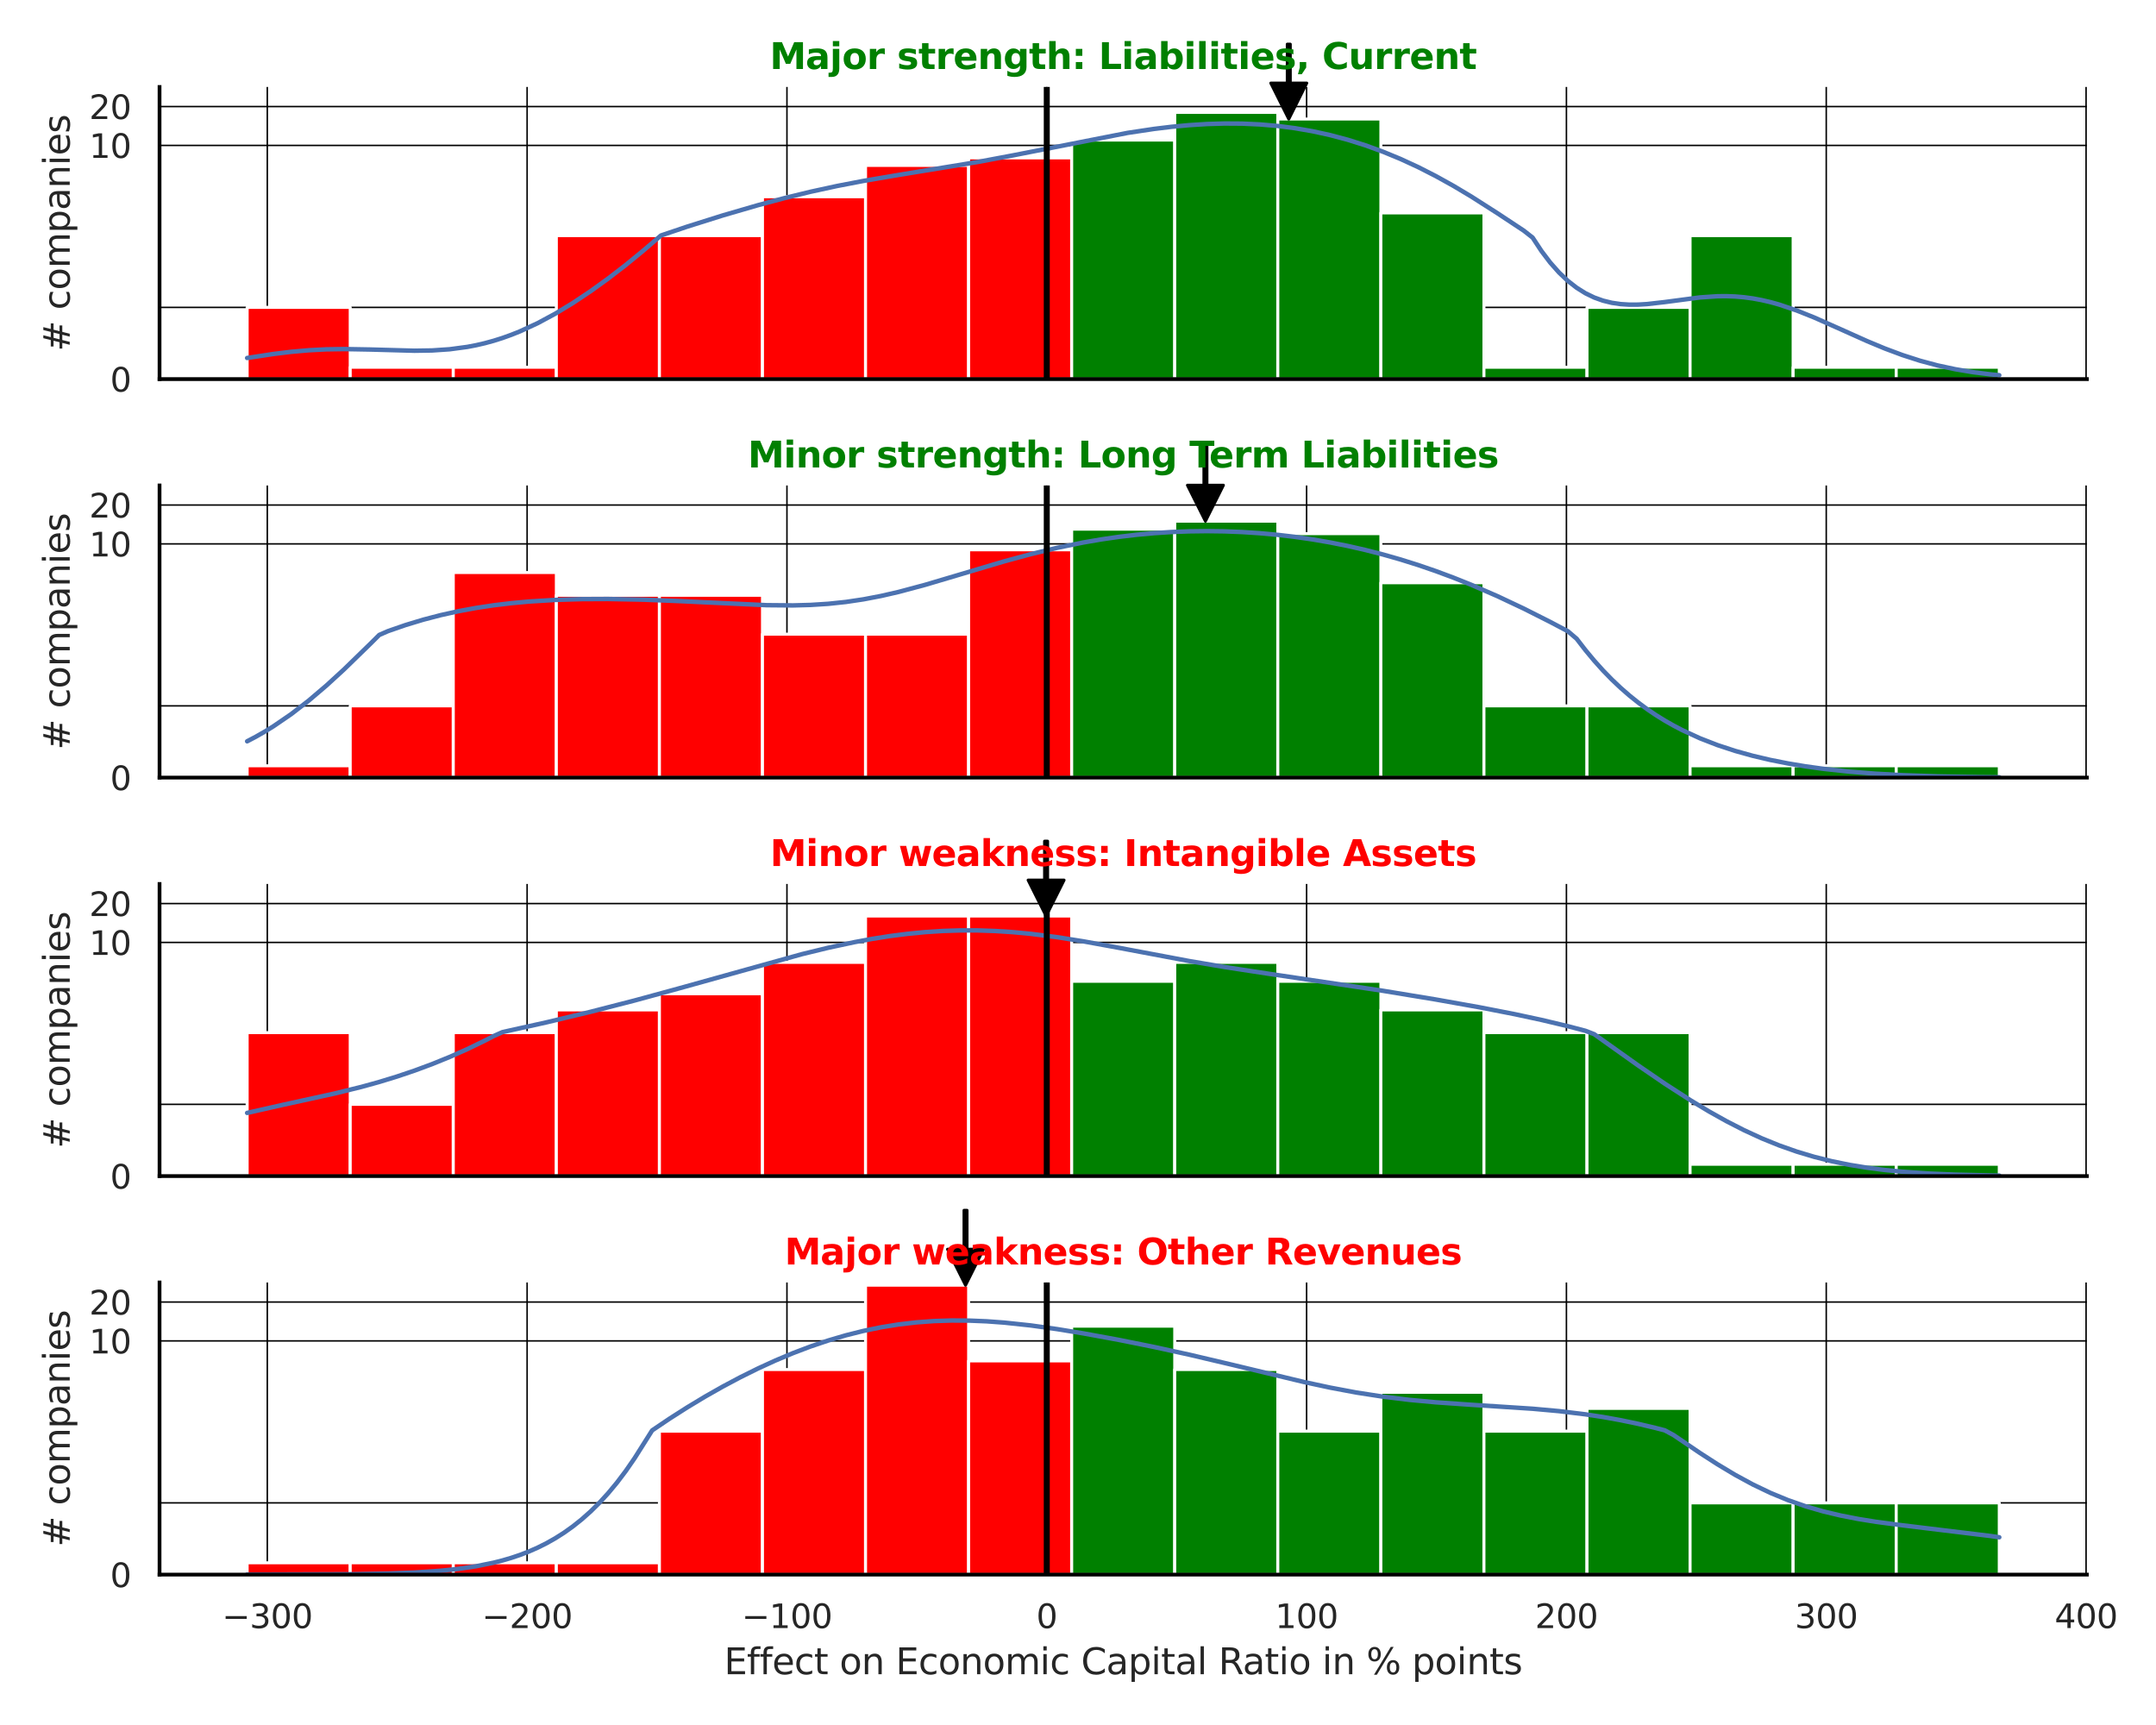 <?xml version="1.0" encoding="utf-8" standalone="no"?>
<!DOCTYPE svg PUBLIC "-//W3C//DTD SVG 1.1//EN"
  "http://www.w3.org/Graphics/SVG/1.1/DTD/svg11.dtd">
<svg xmlns:xlink="http://www.w3.org/1999/xlink" width="720pt" height="576pt" viewBox="0 0 720 576" xmlns="http://www.w3.org/2000/svg" version="1.1">
 <defs>
  <style type="text/css">*{stroke-linejoin: round; stroke-linecap: butt}</style>
 </defs>
 <g id="figure_1">
  <g id="patch_1">
   <path d="M 0 576 
L 720 576 
L 720 0 
L 0 0 
z
" style="fill: #ffffff"/>
  </g>
  <g id="axes_1">
   <g id="patch_2">
    <path d="M 53.28 126.585 
L 696.914 126.585 
L 696.914 29.04 
L 53.28 29.04 
z
" style="fill: #ffffff"/>
   </g>
   <g id="matplotlib.axis_1">
    <g id="xtick_1">
     <g id="line2d_1">
      <path d="M 89.263 126.585 
L 89.263 29.04 
" clip-path="url(#p5d23600b36)" style="fill: none; stroke: #000000; stroke-width: 0.5; stroke-linecap: round"/>
     </g>
    </g>
    <g id="xtick_2">
     <g id="line2d_2">
      <path d="M 176.032 126.585 
L 176.032 29.04 
" clip-path="url(#p5d23600b36)" style="fill: none; stroke: #000000; stroke-width: 0.5; stroke-linecap: round"/>
     </g>
    </g>
    <g id="xtick_3">
     <g id="line2d_3">
      <path d="M 262.802 126.585 
L 262.802 29.04 
" clip-path="url(#p5d23600b36)" style="fill: none; stroke: #000000; stroke-width: 0.5; stroke-linecap: round"/>
     </g>
    </g>
    <g id="xtick_4">
     <g id="line2d_4">
      <path d="M 349.571 126.585 
L 349.571 29.04 
" clip-path="url(#p5d23600b36)" style="fill: none; stroke: #000000; stroke-width: 0.5; stroke-linecap: round"/>
     </g>
    </g>
    <g id="xtick_5">
     <g id="line2d_5">
      <path d="M 436.34 126.585 
L 436.34 29.04 
" clip-path="url(#p5d23600b36)" style="fill: none; stroke: #000000; stroke-width: 0.5; stroke-linecap: round"/>
     </g>
    </g>
    <g id="xtick_6">
     <g id="line2d_6">
      <path d="M 523.11 126.585 
L 523.11 29.04 
" clip-path="url(#p5d23600b36)" style="fill: none; stroke: #000000; stroke-width: 0.5; stroke-linecap: round"/>
     </g>
    </g>
    <g id="xtick_7">
     <g id="line2d_7">
      <path d="M 609.879 126.585 
L 609.879 29.04 
" clip-path="url(#p5d23600b36)" style="fill: none; stroke: #000000; stroke-width: 0.5; stroke-linecap: round"/>
     </g>
    </g>
    <g id="xtick_8">
     <g id="line2d_8">
      <path d="M 696.648 126.585 
L 696.648 29.04 
" clip-path="url(#p5d23600b36)" style="fill: none; stroke: #000000; stroke-width: 0.5; stroke-linecap: round"/>
     </g>
    </g>
   </g>
   <g id="matplotlib.axis_2">
    <g id="ytick_1">
     <g id="line2d_9">
      <path d="M 53.28 126.585 
L 696.914 126.585 
" clip-path="url(#p5d23600b36)" style="fill: none; stroke: #000000; stroke-width: 0.5; stroke-linecap: round"/>
     </g>
     <g id="text_1">
      <!-- 0 -->
      <g style="fill: #262626" transform="translate(36.781 130.764) scale(0.11 -0.11)">
       <defs>
        <path id="DejaVuSans-30" d="M 2034 4250 
Q 1547 4250 1301 3770 
Q 1056 3291 1056 2328 
Q 1056 1369 1301 889 
Q 1547 409 2034 409 
Q 2525 409 2770 889 
Q 3016 1369 3016 2328 
Q 3016 3291 2770 3770 
Q 2525 4250 2034 4250 
z
M 2034 4750 
Q 2819 4750 3233 4129 
Q 3647 3509 3647 2328 
Q 3647 1150 3233 529 
Q 2819 -91 2034 -91 
Q 1250 -91 836 529 
Q 422 1150 422 2328 
Q 422 3509 836 4129 
Q 1250 4750 2034 4750 
z
" transform="scale(0.016)"/>
       </defs>
       <use xlink:href="#DejaVuSans-30"/>
      </g>
     </g>
    </g>
    <g id="ytick_2">
     <g id="line2d_10">
      <path d="M 53.28 48.55 
L 696.914 48.55 
" clip-path="url(#p5d23600b36)" style="fill: none; stroke: #000000; stroke-width: 0.5; stroke-linecap: round"/>
     </g>
     <g id="text_2">
      <!-- 10 -->
      <g style="fill: #262626" transform="translate(29.782 52.729) scale(0.11 -0.11)">
       <defs>
        <path id="DejaVuSans-31" d="M 794 531 
L 1825 531 
L 1825 4091 
L 703 3866 
L 703 4441 
L 1819 4666 
L 2450 4666 
L 2450 531 
L 3481 531 
L 3481 0 
L 794 0 
L 794 531 
z
" transform="scale(0.016)"/>
       </defs>
       <use xlink:href="#DejaVuSans-31"/>
       <use xlink:href="#DejaVuSans-30" transform="translate(63.623 0)"/>
      </g>
     </g>
    </g>
    <g id="ytick_3">
     <g id="line2d_11">
      <path d="M 53.28 35.572 
L 696.914 35.572 
" clip-path="url(#p5d23600b36)" style="fill: none; stroke: #000000; stroke-width: 0.5; stroke-linecap: round"/>
     </g>
     <g id="text_3">
      <!-- 20 -->
      <g style="fill: #262626" transform="translate(29.782 39.751) scale(0.11 -0.11)">
       <defs>
        <path id="DejaVuSans-32" d="M 1228 531 
L 3431 531 
L 3431 0 
L 469 0 
L 469 531 
Q 828 903 1448 1529 
Q 2069 2156 2228 2338 
Q 2531 2678 2651 2914 
Q 2772 3150 2772 3378 
Q 2772 3750 2511 3984 
Q 2250 4219 1831 4219 
Q 1534 4219 1204 4116 
Q 875 4013 500 3803 
L 500 4441 
Q 881 4594 1212 4672 
Q 1544 4750 1819 4750 
Q 2544 4750 2975 4387 
Q 3406 4025 3406 3419 
Q 3406 3131 3298 2873 
Q 3191 2616 2906 2266 
Q 2828 2175 2409 1742 
Q 1991 1309 1228 531 
z
" transform="scale(0.016)"/>
       </defs>
       <use xlink:href="#DejaVuSans-32"/>
       <use xlink:href="#DejaVuSans-30" transform="translate(63.623 0)"/>
      </g>
     </g>
    </g>
    <g id="ytick_4">
     <g id="line2d_12">
      <path d="M 53.28 102.634 
L 696.914 102.634 
" clip-path="url(#p5d23600b36)" style="fill: none; stroke: #000000; stroke-width: 0.5; stroke-linecap: round"/>
     </g>
    </g>
    <g id="text_4">
     <!-- # companies -->
     <g style="fill: #262626" transform="translate(23.287 117.335) rotate(-90) scale(0.12 -0.12)">
      <defs>
       <path id="DejaVuSans-23" d="M 3272 2816 
L 2363 2816 
L 2100 1772 
L 3016 1772 
L 3272 2816 
z
M 2803 4594 
L 2478 3297 
L 3391 3297 
L 3719 4594 
L 4219 4594 
L 3897 3297 
L 4872 3297 
L 4872 2816 
L 3775 2816 
L 3519 1772 
L 4513 1772 
L 4513 1294 
L 3397 1294 
L 3072 0 
L 2572 0 
L 2894 1294 
L 1978 1294 
L 1656 0 
L 1153 0 
L 1478 1294 
L 494 1294 
L 494 1772 
L 1594 1772 
L 1856 2816 
L 850 2816 
L 850 3297 
L 1978 3297 
L 2297 4594 
L 2803 4594 
z
" transform="scale(0.016)"/>
       <path id="DejaVuSans-20" transform="scale(0.016)"/>
       <path id="DejaVuSans-63" d="M 3122 3366 
L 3122 2828 
Q 2878 2963 2633 3030 
Q 2388 3097 2138 3097 
Q 1578 3097 1268 2742 
Q 959 2388 959 1747 
Q 959 1106 1268 751 
Q 1578 397 2138 397 
Q 2388 397 2633 464 
Q 2878 531 3122 666 
L 3122 134 
Q 2881 22 2623 -34 
Q 2366 -91 2075 -91 
Q 1284 -91 818 406 
Q 353 903 353 1747 
Q 353 2603 823 3093 
Q 1294 3584 2113 3584 
Q 2378 3584 2631 3529 
Q 2884 3475 3122 3366 
z
" transform="scale(0.016)"/>
       <path id="DejaVuSans-6f" d="M 1959 3097 
Q 1497 3097 1228 2736 
Q 959 2375 959 1747 
Q 959 1119 1226 758 
Q 1494 397 1959 397 
Q 2419 397 2687 759 
Q 2956 1122 2956 1747 
Q 2956 2369 2687 2733 
Q 2419 3097 1959 3097 
z
M 1959 3584 
Q 2709 3584 3137 3096 
Q 3566 2609 3566 1747 
Q 3566 888 3137 398 
Q 2709 -91 1959 -91 
Q 1206 -91 779 398 
Q 353 888 353 1747 
Q 353 2609 779 3096 
Q 1206 3584 1959 3584 
z
" transform="scale(0.016)"/>
       <path id="DejaVuSans-6d" d="M 3328 2828 
Q 3544 3216 3844 3400 
Q 4144 3584 4550 3584 
Q 5097 3584 5394 3201 
Q 5691 2819 5691 2113 
L 5691 0 
L 5113 0 
L 5113 2094 
Q 5113 2597 4934 2840 
Q 4756 3084 4391 3084 
Q 3944 3084 3684 2787 
Q 3425 2491 3425 1978 
L 3425 0 
L 2847 0 
L 2847 2094 
Q 2847 2600 2669 2842 
Q 2491 3084 2119 3084 
Q 1678 3084 1418 2786 
Q 1159 2488 1159 1978 
L 1159 0 
L 581 0 
L 581 3500 
L 1159 3500 
L 1159 2956 
Q 1356 3278 1631 3431 
Q 1906 3584 2284 3584 
Q 2666 3584 2933 3390 
Q 3200 3197 3328 2828 
z
" transform="scale(0.016)"/>
       <path id="DejaVuSans-70" d="M 1159 525 
L 1159 -1331 
L 581 -1331 
L 581 3500 
L 1159 3500 
L 1159 2969 
Q 1341 3281 1617 3432 
Q 1894 3584 2278 3584 
Q 2916 3584 3314 3078 
Q 3713 2572 3713 1747 
Q 3713 922 3314 415 
Q 2916 -91 2278 -91 
Q 1894 -91 1617 61 
Q 1341 213 1159 525 
z
M 3116 1747 
Q 3116 2381 2855 2742 
Q 2594 3103 2138 3103 
Q 1681 3103 1420 2742 
Q 1159 2381 1159 1747 
Q 1159 1113 1420 752 
Q 1681 391 2138 391 
Q 2594 391 2855 752 
Q 3116 1113 3116 1747 
z
" transform="scale(0.016)"/>
       <path id="DejaVuSans-61" d="M 2194 1759 
Q 1497 1759 1228 1600 
Q 959 1441 959 1056 
Q 959 750 1161 570 
Q 1363 391 1709 391 
Q 2188 391 2477 730 
Q 2766 1069 2766 1631 
L 2766 1759 
L 2194 1759 
z
M 3341 1997 
L 3341 0 
L 2766 0 
L 2766 531 
Q 2569 213 2275 61 
Q 1981 -91 1556 -91 
Q 1019 -91 701 211 
Q 384 513 384 1019 
Q 384 1609 779 1909 
Q 1175 2209 1959 2209 
L 2766 2209 
L 2766 2266 
Q 2766 2663 2505 2880 
Q 2244 3097 1772 3097 
Q 1472 3097 1187 3025 
Q 903 2953 641 2809 
L 641 3341 
Q 956 3463 1253 3523 
Q 1550 3584 1831 3584 
Q 2591 3584 2966 3190 
Q 3341 2797 3341 1997 
z
" transform="scale(0.016)"/>
       <path id="DejaVuSans-6e" d="M 3513 2113 
L 3513 0 
L 2938 0 
L 2938 2094 
Q 2938 2591 2744 2837 
Q 2550 3084 2163 3084 
Q 1697 3084 1428 2787 
Q 1159 2491 1159 1978 
L 1159 0 
L 581 0 
L 581 3500 
L 1159 3500 
L 1159 2956 
Q 1366 3272 1645 3428 
Q 1925 3584 2291 3584 
Q 2894 3584 3203 3211 
Q 3513 2838 3513 2113 
z
" transform="scale(0.016)"/>
       <path id="DejaVuSans-69" d="M 603 3500 
L 1178 3500 
L 1178 0 
L 603 0 
L 603 3500 
z
M 603 4863 
L 1178 4863 
L 1178 4134 
L 603 4134 
L 603 4863 
z
" transform="scale(0.016)"/>
       <path id="DejaVuSans-65" d="M 3597 1894 
L 3597 1613 
L 953 1613 
Q 991 1019 1311 708 
Q 1631 397 2203 397 
Q 2534 397 2845 478 
Q 3156 559 3463 722 
L 3463 178 
Q 3153 47 2828 -22 
Q 2503 -91 2169 -91 
Q 1331 -91 842 396 
Q 353 884 353 1716 
Q 353 2575 817 3079 
Q 1281 3584 2069 3584 
Q 2775 3584 3186 3129 
Q 3597 2675 3597 1894 
z
M 3022 2063 
Q 3016 2534 2758 2815 
Q 2500 3097 2075 3097 
Q 1594 3097 1305 2825 
Q 1016 2553 972 2059 
L 3022 2063 
z
" transform="scale(0.016)"/>
       <path id="DejaVuSans-73" d="M 2834 3397 
L 2834 2853 
Q 2591 2978 2328 3040 
Q 2066 3103 1784 3103 
Q 1356 3103 1142 2972 
Q 928 2841 928 2578 
Q 928 2378 1081 2264 
Q 1234 2150 1697 2047 
L 1894 2003 
Q 2506 1872 2764 1633 
Q 3022 1394 3022 966 
Q 3022 478 2636 193 
Q 2250 -91 1575 -91 
Q 1294 -91 989 -36 
Q 684 19 347 128 
L 347 722 
Q 666 556 975 473 
Q 1284 391 1588 391 
Q 1994 391 2212 530 
Q 2431 669 2431 922 
Q 2431 1156 2273 1281 
Q 2116 1406 1581 1522 
L 1381 1569 
Q 847 1681 609 1914 
Q 372 2147 372 2553 
Q 372 3047 722 3315 
Q 1072 3584 1716 3584 
Q 2034 3584 2315 3537 
Q 2597 3491 2834 3397 
z
" transform="scale(0.016)"/>
      </defs>
      <use xlink:href="#DejaVuSans-23"/>
      <use xlink:href="#DejaVuSans-20" transform="translate(83.789 0)"/>
      <use xlink:href="#DejaVuSans-63" transform="translate(115.576 0)"/>
      <use xlink:href="#DejaVuSans-6f" transform="translate(170.557 0)"/>
      <use xlink:href="#DejaVuSans-6d" transform="translate(231.738 0)"/>
      <use xlink:href="#DejaVuSans-70" transform="translate(329.15 0)"/>
      <use xlink:href="#DejaVuSans-61" transform="translate(392.627 0)"/>
      <use xlink:href="#DejaVuSans-6e" transform="translate(453.906 0)"/>
      <use xlink:href="#DejaVuSans-69" transform="translate(517.285 0)"/>
      <use xlink:href="#DejaVuSans-65" transform="translate(545.068 0)"/>
      <use xlink:href="#DejaVuSans-73" transform="translate(606.592 0)"/>
     </g>
    </g>
   </g>
   <g id="patch_3">
    <path d="M 82.536 126.585 
L 116.955 126.585 
L 116.955 102.634 
L 82.536 102.634 
z
" clip-path="url(#p5d23600b36)" style="fill: #ff0000; stroke: #ffffff; stroke-linejoin: miter"/>
   </g>
   <g id="patch_4">
    <path d="M 116.955 126.585 
L 151.374 126.585 
L 151.374 122.638 
L 116.955 122.638 
z
" clip-path="url(#p5d23600b36)" style="fill: #ff0000; stroke: #ffffff; stroke-linejoin: miter"/>
   </g>
   <g id="patch_5">
    <path d="M 151.374 126.585 
L 185.793 126.585 
L 185.793 122.638 
L 151.374 122.638 
z
" clip-path="url(#p5d23600b36)" style="fill: #ff0000; stroke: #ffffff; stroke-linejoin: miter"/>
   </g>
   <g id="patch_6">
    <path d="M 185.793 126.585 
L 220.212 126.585 
L 220.212 78.684 
L 185.793 78.684 
z
" clip-path="url(#p5d23600b36)" style="fill: #ff0000; stroke: #ffffff; stroke-linejoin: miter"/>
   </g>
   <g id="patch_7">
    <path d="M 220.212 126.585 
L 254.631 126.585 
L 254.631 78.684 
L 220.212 78.684 
z
" clip-path="url(#p5d23600b36)" style="fill: #ff0000; stroke: #ffffff; stroke-linejoin: miter"/>
   </g>
   <g id="patch_8">
    <path d="M 254.631 126.585 
L 289.05 126.585 
L 289.05 65.706 
L 254.631 65.706 
z
" clip-path="url(#p5d23600b36)" style="fill: #ff0000; stroke: #ffffff; stroke-linejoin: miter"/>
   </g>
   <g id="patch_9">
    <path d="M 289.05 126.585 
L 323.469 126.585 
L 323.469 55.228 
L 289.05 55.228 
z
" clip-path="url(#p5d23600b36)" style="fill: #ff0000; stroke: #ffffff; stroke-linejoin: miter"/>
   </g>
   <g id="patch_10">
    <path d="M 323.469 126.585 
L 357.888 126.585 
L 357.888 52.728 
L 323.469 52.728 
z
" clip-path="url(#p5d23600b36)" style="fill: #ff0000; stroke: #ffffff; stroke-linejoin: miter"/>
   </g>
   <g id="patch_11">
    <path d="M 357.888 126.585 
L 392.306 126.585 
L 392.306 46.766 
L 357.888 46.766 
z
" clip-path="url(#p5d23600b36)" style="fill: #008000; stroke: #ffffff; stroke-linejoin: miter"/>
   </g>
   <g id="patch_12">
    <path d="M 392.306 126.585 
L 426.725 126.585 
L 426.725 37.545 
L 392.306 37.545 
z
" clip-path="url(#p5d23600b36)" style="fill: #008000; stroke: #ffffff; stroke-linejoin: miter"/>
   </g>
   <g id="patch_13">
    <path d="M 426.725 126.585 
L 461.144 126.585 
L 461.144 39.75 
L 426.725 39.75 
z
" clip-path="url(#p5d23600b36)" style="fill: #008000; stroke: #ffffff; stroke-linejoin: miter"/>
   </g>
   <g id="patch_14">
    <path d="M 461.144 126.585 
L 495.563 126.585 
L 495.563 71.092 
L 461.144 71.092 
z
" clip-path="url(#p5d23600b36)" style="fill: #008000; stroke: #ffffff; stroke-linejoin: miter"/>
   </g>
   <g id="patch_15">
    <path d="M 495.563 126.585 
L 529.982 126.585 
L 529.982 122.638 
L 495.563 122.638 
z
" clip-path="url(#p5d23600b36)" style="fill: #008000; stroke: #ffffff; stroke-linejoin: miter"/>
   </g>
   <g id="patch_16">
    <path d="M 529.982 126.585 
L 564.401 126.585 
L 564.401 102.634 
L 529.982 102.634 
z
" clip-path="url(#p5d23600b36)" style="fill: #008000; stroke: #ffffff; stroke-linejoin: miter"/>
   </g>
   <g id="patch_17">
    <path d="M 564.401 126.585 
L 598.82 126.585 
L 598.82 78.684 
L 564.401 78.684 
z
" clip-path="url(#p5d23600b36)" style="fill: #008000; stroke: #ffffff; stroke-linejoin: miter"/>
   </g>
   <g id="patch_18">
    <path d="M 598.82 126.585 
L 633.239 126.585 
L 633.239 122.638 
L 598.82 122.638 
z
" clip-path="url(#p5d23600b36)" style="fill: #008000; stroke: #ffffff; stroke-linejoin: miter"/>
   </g>
   <g id="patch_19">
    <path d="M 633.239 126.585 
L 667.658 126.585 
L 667.658 122.638 
L 633.239 122.638 
z
" clip-path="url(#p5d23600b36)" style="fill: #008000; stroke: #ffffff; stroke-linejoin: miter"/>
   </g>
   <g id="line2d_13">
    <path d="M 82.536 119.533 
L 91.357 118.19 
L 97.238 117.474 
L 103.118 116.954 
L 108.999 116.649 
L 114.88 116.553 
L 123.7 116.711 
L 138.402 117.113 
L 144.283 117.02 
L 150.163 116.623 
L 156.044 115.836 
L 158.984 115.274 
L 161.924 114.593 
L 164.865 113.788 
L 167.805 112.858 
L 170.745 111.803 
L 173.686 110.623 
L 179.566 107.906 
L 185.447 104.741 
L 191.328 101.174 
L 197.208 97.252 
L 203.089 93.014 
L 208.969 88.483 
L 214.85 83.666 
L 220.731 78.632 
L 229.552 75.654 
L 241.313 71.952 
L 253.074 68.527 
L 261.895 66.169 
L 270.716 64.022 
L 279.537 62.106 
L 288.358 60.409 
L 300.119 58.408 
L 326.582 54.072 
L 338.343 51.866 
L 376.567 44.371 
L 385.388 43.045 
L 391.269 42.334 
L 397.149 41.784 
L 403.03 41.414 
L 408.911 41.24 
L 414.791 41.278 
L 420.672 41.543 
L 426.552 42.047 
L 432.433 42.802 
L 438.314 43.819 
L 444.194 45.106 
L 450.075 46.671 
L 455.956 48.521 
L 461.836 50.657 
L 467.717 53.083 
L 473.597 55.796 
L 479.478 58.791 
L 485.359 62.055 
L 491.239 65.564 
L 500.06 71.197 
L 508.881 77.029 
L 511.821 79.34 
L 514.762 83.807 
L 517.702 87.685 
L 520.642 91.001 
L 523.583 93.789 
L 526.523 96.084 
L 529.463 97.924 
L 532.404 99.348 
L 535.344 100.397 
L 538.284 101.115 
L 541.225 101.545 
L 544.165 101.729 
L 547.105 101.711 
L 550.046 101.534 
L 555.926 100.866 
L 567.687 99.315 
L 573.568 98.919 
L 576.508 98.895 
L 579.449 99.003 
L 582.389 99.254 
L 585.329 99.651 
L 588.27 100.193 
L 591.21 100.876 
L 594.15 101.693 
L 600.031 103.681 
L 605.911 106.039 
L 614.732 109.961 
L 623.553 113.914 
L 629.434 116.362 
L 635.315 118.557 
L 641.195 120.451 
L 647.076 122.026 
L 652.956 123.288 
L 658.837 124.267 
L 664.718 125 
L 667.658 125.288 
L 667.658 125.288 
" clip-path="url(#p5d23600b36)" style="fill: none; stroke: #4c72b0; stroke-width: 1.5; stroke-linecap: round"/>
   </g>
   <g id="line2d_14">
    <path d="M 349.571 126.585 
L 349.571 29.04 
" clip-path="url(#p5d23600b36)" style="fill: none; stroke: #000000; stroke-width: 2; stroke-linecap: round"/>
   </g>
   <g id="patch_20">
    <path d="M 53.28 126.585 
L 53.28 29.04 
" style="fill: none; stroke: #000000; stroke-width: 1.25; stroke-linejoin: miter; stroke-linecap: square"/>
   </g>
   <g id="patch_21">
    <path d="M 53.28 126.585 
L 696.914 126.585 
" style="fill: none; stroke: #000000; stroke-width: 1.25; stroke-linejoin: miter; stroke-linecap: square"/>
   </g>
   <g id="patch_22">
    <path d="M 430.89 14.75 
Q 430.89 21.249 430.89 27.748 
L 436.39 27.748 
Q 433.39 33.749 430.39 39.75 
Q 427.39 33.749 424.39 27.748 
L 429.89 27.748 
Q 429.89 21.249 429.89 14.75 
L 430.89 14.75 
z
" style="stroke: #000000; stroke-linecap: round"/>
   </g>
   <g id="text_5">
    <!-- Major strength: Liabilities, Current -->
    <g style="fill: #008000" transform="translate(257.062 23.04) scale(0.12 -0.12)">
     <defs>
      <path id="DejaVuSans-Bold-4d" d="M 588 4666 
L 2119 4666 
L 3181 2169 
L 4250 4666 
L 5778 4666 
L 5778 0 
L 4641 0 
L 4641 3413 
L 3566 897 
L 2803 897 
L 1728 3413 
L 1728 0 
L 588 0 
L 588 4666 
z
" transform="scale(0.016)"/>
      <path id="DejaVuSans-Bold-61" d="M 2106 1575 
Q 1756 1575 1579 1456 
Q 1403 1338 1403 1106 
Q 1403 894 1545 773 
Q 1688 653 1941 653 
Q 2256 653 2472 879 
Q 2688 1106 2688 1447 
L 2688 1575 
L 2106 1575 
z
M 3816 1997 
L 3816 0 
L 2688 0 
L 2688 519 
Q 2463 200 2181 54 
Q 1900 -91 1497 -91 
Q 953 -91 614 226 
Q 275 544 275 1050 
Q 275 1666 698 1953 
Q 1122 2241 2028 2241 
L 2688 2241 
L 2688 2328 
Q 2688 2594 2478 2717 
Q 2269 2841 1825 2841 
Q 1466 2841 1156 2769 
Q 847 2697 581 2553 
L 581 3406 
Q 941 3494 1303 3539 
Q 1666 3584 2028 3584 
Q 2975 3584 3395 3211 
Q 3816 2838 3816 1997 
z
" transform="scale(0.016)"/>
      <path id="DejaVuSans-Bold-6a" d="M 538 3500 
L 1656 3500 
L 1656 63 
Q 1656 -641 1318 -1011 
Q 981 -1381 341 -1381 
L -213 -1381 
L -213 -647 
L -19 -647 
Q 300 -647 419 -503 
Q 538 -359 538 63 
L 538 3500 
z
M 538 4863 
L 1656 4863 
L 1656 3950 
L 538 3950 
L 538 4863 
z
" transform="scale(0.016)"/>
      <path id="DejaVuSans-Bold-6f" d="M 2203 2784 
Q 1831 2784 1636 2517 
Q 1441 2250 1441 1747 
Q 1441 1244 1636 976 
Q 1831 709 2203 709 
Q 2569 709 2762 976 
Q 2956 1244 2956 1747 
Q 2956 2250 2762 2517 
Q 2569 2784 2203 2784 
z
M 2203 3584 
Q 3106 3584 3614 3096 
Q 4122 2609 4122 1747 
Q 4122 884 3614 396 
Q 3106 -91 2203 -91 
Q 1297 -91 786 396 
Q 275 884 275 1747 
Q 275 2609 786 3096 
Q 1297 3584 2203 3584 
z
" transform="scale(0.016)"/>
      <path id="DejaVuSans-Bold-72" d="M 3138 2547 
Q 2991 2616 2845 2648 
Q 2700 2681 2553 2681 
Q 2122 2681 1889 2404 
Q 1656 2128 1656 1613 
L 1656 0 
L 538 0 
L 538 3500 
L 1656 3500 
L 1656 2925 
Q 1872 3269 2151 3426 
Q 2431 3584 2822 3584 
Q 2878 3584 2943 3579 
Q 3009 3575 3134 3559 
L 3138 2547 
z
" transform="scale(0.016)"/>
      <path id="DejaVuSans-Bold-20" transform="scale(0.016)"/>
      <path id="DejaVuSans-Bold-73" d="M 3272 3391 
L 3272 2541 
Q 2913 2691 2578 2766 
Q 2244 2841 1947 2841 
Q 1628 2841 1473 2761 
Q 1319 2681 1319 2516 
Q 1319 2381 1436 2309 
Q 1553 2238 1856 2203 
L 2053 2175 
Q 2913 2066 3209 1816 
Q 3506 1566 3506 1031 
Q 3506 472 3093 190 
Q 2681 -91 1863 -91 
Q 1516 -91 1145 -36 
Q 775 19 384 128 
L 384 978 
Q 719 816 1070 734 
Q 1422 653 1784 653 
Q 2113 653 2278 743 
Q 2444 834 2444 1013 
Q 2444 1163 2330 1236 
Q 2216 1309 1875 1350 
L 1678 1375 
Q 931 1469 631 1722 
Q 331 1975 331 2491 
Q 331 3047 712 3315 
Q 1094 3584 1881 3584 
Q 2191 3584 2531 3537 
Q 2872 3491 3272 3391 
z
" transform="scale(0.016)"/>
      <path id="DejaVuSans-Bold-74" d="M 1759 4494 
L 1759 3500 
L 2913 3500 
L 2913 2700 
L 1759 2700 
L 1759 1216 
Q 1759 972 1856 886 
Q 1953 800 2241 800 
L 2816 800 
L 2816 0 
L 1856 0 
Q 1194 0 917 276 
Q 641 553 641 1216 
L 641 2700 
L 84 2700 
L 84 3500 
L 641 3500 
L 641 4494 
L 1759 4494 
z
" transform="scale(0.016)"/>
      <path id="DejaVuSans-Bold-65" d="M 4031 1759 
L 4031 1441 
L 1416 1441 
Q 1456 1047 1700 850 
Q 1944 653 2381 653 
Q 2734 653 3104 758 
Q 3475 863 3866 1075 
L 3866 213 
Q 3469 63 3072 -14 
Q 2675 -91 2278 -91 
Q 1328 -91 801 392 
Q 275 875 275 1747 
Q 275 2603 792 3093 
Q 1309 3584 2216 3584 
Q 3041 3584 3536 3087 
Q 4031 2591 4031 1759 
z
M 2881 2131 
Q 2881 2450 2695 2645 
Q 2509 2841 2209 2841 
Q 1884 2841 1681 2658 
Q 1478 2475 1428 2131 
L 2881 2131 
z
" transform="scale(0.016)"/>
      <path id="DejaVuSans-Bold-6e" d="M 4056 2131 
L 4056 0 
L 2931 0 
L 2931 347 
L 2931 1631 
Q 2931 2084 2911 2256 
Q 2891 2428 2841 2509 
Q 2775 2619 2662 2680 
Q 2550 2741 2406 2741 
Q 2056 2741 1856 2470 
Q 1656 2200 1656 1722 
L 1656 0 
L 538 0 
L 538 3500 
L 1656 3500 
L 1656 2988 
Q 1909 3294 2193 3439 
Q 2478 3584 2822 3584 
Q 3428 3584 3742 3212 
Q 4056 2841 4056 2131 
z
" transform="scale(0.016)"/>
      <path id="DejaVuSans-Bold-67" d="M 2919 594 
Q 2688 288 2409 144 
Q 2131 0 1766 0 
Q 1125 0 706 504 
Q 288 1009 288 1791 
Q 288 2575 706 3076 
Q 1125 3578 1766 3578 
Q 2131 3578 2409 3434 
Q 2688 3291 2919 2981 
L 2919 3500 
L 4044 3500 
L 4044 353 
Q 4044 -491 3511 -936 
Q 2978 -1381 1966 -1381 
Q 1638 -1381 1331 -1331 
Q 1025 -1281 716 -1178 
L 716 -306 
Q 1009 -475 1290 -558 
Q 1572 -641 1856 -641 
Q 2406 -641 2662 -400 
Q 2919 -159 2919 353 
L 2919 594 
z
M 2181 2772 
Q 1834 2772 1640 2515 
Q 1447 2259 1447 1791 
Q 1447 1309 1634 1061 
Q 1822 813 2181 813 
Q 2531 813 2725 1069 
Q 2919 1325 2919 1791 
Q 2919 2259 2725 2515 
Q 2531 2772 2181 2772 
z
" transform="scale(0.016)"/>
      <path id="DejaVuSans-Bold-68" d="M 4056 2131 
L 4056 0 
L 2931 0 
L 2931 347 
L 2931 1625 
Q 2931 2084 2911 2256 
Q 2891 2428 2841 2509 
Q 2775 2619 2662 2680 
Q 2550 2741 2406 2741 
Q 2056 2741 1856 2470 
Q 1656 2200 1656 1722 
L 1656 0 
L 538 0 
L 538 4863 
L 1656 4863 
L 1656 2988 
Q 1909 3294 2193 3439 
Q 2478 3584 2822 3584 
Q 3428 3584 3742 3212 
Q 4056 2841 4056 2131 
z
" transform="scale(0.016)"/>
      <path id="DejaVuSans-Bold-3a" d="M 716 3500 
L 1844 3500 
L 1844 2291 
L 716 2291 
L 716 3500 
z
M 716 1209 
L 1844 1209 
L 1844 0 
L 716 0 
L 716 1209 
z
" transform="scale(0.016)"/>
      <path id="DejaVuSans-Bold-4c" d="M 588 4666 
L 1791 4666 
L 1791 909 
L 3903 909 
L 3903 0 
L 588 0 
L 588 4666 
z
" transform="scale(0.016)"/>
      <path id="DejaVuSans-Bold-69" d="M 538 3500 
L 1656 3500 
L 1656 0 
L 538 0 
L 538 3500 
z
M 538 4863 
L 1656 4863 
L 1656 3950 
L 538 3950 
L 538 4863 
z
" transform="scale(0.016)"/>
      <path id="DejaVuSans-Bold-62" d="M 2400 722 
Q 2759 722 2948 984 
Q 3138 1247 3138 1747 
Q 3138 2247 2948 2509 
Q 2759 2772 2400 2772 
Q 2041 2772 1848 2508 
Q 1656 2244 1656 1747 
Q 1656 1250 1848 986 
Q 2041 722 2400 722 
z
M 1656 2988 
Q 1888 3294 2169 3439 
Q 2450 3584 2816 3584 
Q 3463 3584 3878 3070 
Q 4294 2556 4294 1747 
Q 4294 938 3878 423 
Q 3463 -91 2816 -91 
Q 2450 -91 2169 54 
Q 1888 200 1656 506 
L 1656 0 
L 538 0 
L 538 4863 
L 1656 4863 
L 1656 2988 
z
" transform="scale(0.016)"/>
      <path id="DejaVuSans-Bold-6c" d="M 538 4863 
L 1656 4863 
L 1656 0 
L 538 0 
L 538 4863 
z
" transform="scale(0.016)"/>
      <path id="DejaVuSans-Bold-2c" d="M 653 1209 
L 1778 1209 
L 1778 256 
L 1006 -909 
L 341 -909 
L 653 256 
L 653 1209 
z
" transform="scale(0.016)"/>
      <path id="DejaVuSans-Bold-43" d="M 4288 256 
Q 3956 84 3597 -3 
Q 3238 -91 2847 -91 
Q 1681 -91 1000 561 
Q 319 1213 319 2328 
Q 319 3447 1000 4098 
Q 1681 4750 2847 4750 
Q 3238 4750 3597 4662 
Q 3956 4575 4288 4403 
L 4288 3438 
Q 3953 3666 3628 3772 
Q 3303 3878 2944 3878 
Q 2300 3878 1931 3465 
Q 1563 3053 1563 2328 
Q 1563 1606 1931 1193 
Q 2300 781 2944 781 
Q 3303 781 3628 887 
Q 3953 994 4288 1222 
L 4288 256 
z
" transform="scale(0.016)"/>
      <path id="DejaVuSans-Bold-75" d="M 500 1363 
L 500 3500 
L 1625 3500 
L 1625 3150 
Q 1625 2866 1622 2436 
Q 1619 2006 1619 1863 
Q 1619 1441 1641 1255 
Q 1663 1069 1716 984 
Q 1784 875 1895 815 
Q 2006 756 2150 756 
Q 2500 756 2700 1025 
Q 2900 1294 2900 1772 
L 2900 3500 
L 4019 3500 
L 4019 0 
L 2900 0 
L 2900 506 
Q 2647 200 2364 54 
Q 2081 -91 1741 -91 
Q 1134 -91 817 281 
Q 500 653 500 1363 
z
" transform="scale(0.016)"/>
     </defs>
     <use xlink:href="#DejaVuSans-Bold-4d"/>
     <use xlink:href="#DejaVuSans-Bold-61" transform="translate(99.512 0)"/>
     <use xlink:href="#DejaVuSans-Bold-6a" transform="translate(166.992 0)"/>
     <use xlink:href="#DejaVuSans-Bold-6f" transform="translate(201.27 0)"/>
     <use xlink:href="#DejaVuSans-Bold-72" transform="translate(269.971 0)"/>
     <use xlink:href="#DejaVuSans-Bold-20" transform="translate(319.287 0)"/>
     <use xlink:href="#DejaVuSans-Bold-73" transform="translate(354.102 0)"/>
     <use xlink:href="#DejaVuSans-Bold-74" transform="translate(413.623 0)"/>
     <use xlink:href="#DejaVuSans-Bold-72" transform="translate(461.426 0)"/>
     <use xlink:href="#DejaVuSans-Bold-65" transform="translate(510.742 0)"/>
     <use xlink:href="#DejaVuSans-Bold-6e" transform="translate(578.564 0)"/>
     <use xlink:href="#DejaVuSans-Bold-67" transform="translate(649.756 0)"/>
     <use xlink:href="#DejaVuSans-Bold-74" transform="translate(721.338 0)"/>
     <use xlink:href="#DejaVuSans-Bold-68" transform="translate(769.141 0)"/>
     <use xlink:href="#DejaVuSans-Bold-3a" transform="translate(840.332 0)"/>
     <use xlink:href="#DejaVuSans-Bold-20" transform="translate(880.322 0)"/>
     <use xlink:href="#DejaVuSans-Bold-4c" transform="translate(915.137 0)"/>
     <use xlink:href="#DejaVuSans-Bold-69" transform="translate(978.857 0)"/>
     <use xlink:href="#DejaVuSans-Bold-61" transform="translate(1013.135 0)"/>
     <use xlink:href="#DejaVuSans-Bold-62" transform="translate(1080.615 0)"/>
     <use xlink:href="#DejaVuSans-Bold-69" transform="translate(1152.197 0)"/>
     <use xlink:href="#DejaVuSans-Bold-6c" transform="translate(1186.475 0)"/>
     <use xlink:href="#DejaVuSans-Bold-69" transform="translate(1220.752 0)"/>
     <use xlink:href="#DejaVuSans-Bold-74" transform="translate(1255.029 0)"/>
     <use xlink:href="#DejaVuSans-Bold-69" transform="translate(1302.832 0)"/>
     <use xlink:href="#DejaVuSans-Bold-65" transform="translate(1337.109 0)"/>
     <use xlink:href="#DejaVuSans-Bold-73" transform="translate(1404.932 0)"/>
     <use xlink:href="#DejaVuSans-Bold-2c" transform="translate(1464.453 0)"/>
     <use xlink:href="#DejaVuSans-Bold-20" transform="translate(1502.441 0)"/>
     <use xlink:href="#DejaVuSans-Bold-43" transform="translate(1537.256 0)"/>
     <use xlink:href="#DejaVuSans-Bold-75" transform="translate(1610.645 0)"/>
     <use xlink:href="#DejaVuSans-Bold-72" transform="translate(1681.836 0)"/>
     <use xlink:href="#DejaVuSans-Bold-72" transform="translate(1731.152 0)"/>
     <use xlink:href="#DejaVuSans-Bold-65" transform="translate(1780.469 0)"/>
     <use xlink:href="#DejaVuSans-Bold-6e" transform="translate(1848.291 0)"/>
     <use xlink:href="#DejaVuSans-Bold-74" transform="translate(1919.482 0)"/>
    </g>
   </g>
  </g>
  <g id="axes_2">
   <g id="patch_23">
    <path d="M 53.28 259.65 
L 696.914 259.65 
L 696.914 162.105 
L 53.28 162.105 
z
" style="fill: #ffffff"/>
   </g>
   <g id="matplotlib.axis_3">
    <g id="xtick_9">
     <g id="line2d_15">
      <path d="M 89.263 259.65 
L 89.263 162.105 
" clip-path="url(#p90f0371045)" style="fill: none; stroke: #000000; stroke-width: 0.5; stroke-linecap: round"/>
     </g>
    </g>
    <g id="xtick_10">
     <g id="line2d_16">
      <path d="M 176.032 259.65 
L 176.032 162.105 
" clip-path="url(#p90f0371045)" style="fill: none; stroke: #000000; stroke-width: 0.5; stroke-linecap: round"/>
     </g>
    </g>
    <g id="xtick_11">
     <g id="line2d_17">
      <path d="M 262.802 259.65 
L 262.802 162.105 
" clip-path="url(#p90f0371045)" style="fill: none; stroke: #000000; stroke-width: 0.5; stroke-linecap: round"/>
     </g>
    </g>
    <g id="xtick_12">
     <g id="line2d_18">
      <path d="M 349.571 259.65 
L 349.571 162.105 
" clip-path="url(#p90f0371045)" style="fill: none; stroke: #000000; stroke-width: 0.5; stroke-linecap: round"/>
     </g>
    </g>
    <g id="xtick_13">
     <g id="line2d_19">
      <path d="M 436.34 259.65 
L 436.34 162.105 
" clip-path="url(#p90f0371045)" style="fill: none; stroke: #000000; stroke-width: 0.5; stroke-linecap: round"/>
     </g>
    </g>
    <g id="xtick_14">
     <g id="line2d_20">
      <path d="M 523.11 259.65 
L 523.11 162.105 
" clip-path="url(#p90f0371045)" style="fill: none; stroke: #000000; stroke-width: 0.5; stroke-linecap: round"/>
     </g>
    </g>
    <g id="xtick_15">
     <g id="line2d_21">
      <path d="M 609.879 259.65 
L 609.879 162.105 
" clip-path="url(#p90f0371045)" style="fill: none; stroke: #000000; stroke-width: 0.5; stroke-linecap: round"/>
     </g>
    </g>
    <g id="xtick_16">
     <g id="line2d_22">
      <path d="M 696.648 259.65 
L 696.648 162.105 
" clip-path="url(#p90f0371045)" style="fill: none; stroke: #000000; stroke-width: 0.5; stroke-linecap: round"/>
     </g>
    </g>
   </g>
   <g id="matplotlib.axis_4">
    <g id="ytick_5">
     <g id="line2d_23">
      <path d="M 53.28 259.65 
L 696.914 259.65 
" clip-path="url(#p90f0371045)" style="fill: none; stroke: #000000; stroke-width: 0.5; stroke-linecap: round"/>
     </g>
     <g id="text_6">
      <!-- 0 -->
      <g style="fill: #262626" transform="translate(36.781 263.829) scale(0.11 -0.11)">
       <use xlink:href="#DejaVuSans-30"/>
      </g>
     </g>
    </g>
    <g id="ytick_6">
     <g id="line2d_24">
      <path d="M 53.28 181.615 
L 696.914 181.615 
" clip-path="url(#p90f0371045)" style="fill: none; stroke: #000000; stroke-width: 0.5; stroke-linecap: round"/>
     </g>
     <g id="text_7">
      <!-- 10 -->
      <g style="fill: #262626" transform="translate(29.782 185.794) scale(0.11 -0.11)">
       <use xlink:href="#DejaVuSans-31"/>
       <use xlink:href="#DejaVuSans-30" transform="translate(63.623 0)"/>
      </g>
     </g>
    </g>
    <g id="ytick_7">
     <g id="line2d_25">
      <path d="M 53.28 168.637 
L 696.914 168.637 
" clip-path="url(#p90f0371045)" style="fill: none; stroke: #000000; stroke-width: 0.5; stroke-linecap: round"/>
     </g>
     <g id="text_8">
      <!-- 20 -->
      <g style="fill: #262626" transform="translate(29.782 172.816) scale(0.11 -0.11)">
       <use xlink:href="#DejaVuSans-32"/>
       <use xlink:href="#DejaVuSans-30" transform="translate(63.623 0)"/>
      </g>
     </g>
    </g>
    <g id="ytick_8">
     <g id="line2d_26">
      <path d="M 53.28 235.699 
L 696.914 235.699 
" clip-path="url(#p90f0371045)" style="fill: none; stroke: #000000; stroke-width: 0.5; stroke-linecap: round"/>
     </g>
    </g>
    <g id="text_9">
     <!-- # companies -->
     <g style="fill: #262626" transform="translate(23.287 250.4) rotate(-90) scale(0.12 -0.12)">
      <use xlink:href="#DejaVuSans-23"/>
      <use xlink:href="#DejaVuSans-20" transform="translate(83.789 0)"/>
      <use xlink:href="#DejaVuSans-63" transform="translate(115.576 0)"/>
      <use xlink:href="#DejaVuSans-6f" transform="translate(170.557 0)"/>
      <use xlink:href="#DejaVuSans-6d" transform="translate(231.738 0)"/>
      <use xlink:href="#DejaVuSans-70" transform="translate(329.15 0)"/>
      <use xlink:href="#DejaVuSans-61" transform="translate(392.627 0)"/>
      <use xlink:href="#DejaVuSans-6e" transform="translate(453.906 0)"/>
      <use xlink:href="#DejaVuSans-69" transform="translate(517.285 0)"/>
      <use xlink:href="#DejaVuSans-65" transform="translate(545.068 0)"/>
      <use xlink:href="#DejaVuSans-73" transform="translate(606.592 0)"/>
     </g>
    </g>
   </g>
   <g id="patch_24">
    <path d="M 82.536 259.65 
L 116.955 259.65 
L 116.955 255.703 
L 82.536 255.703 
z
" clip-path="url(#p90f0371045)" style="fill: #ff0000; stroke: #ffffff; stroke-linejoin: miter"/>
   </g>
   <g id="patch_25">
    <path d="M 116.955 259.65 
L 151.374 259.65 
L 151.374 235.699 
L 116.955 235.699 
z
" clip-path="url(#p90f0371045)" style="fill: #ff0000; stroke: #ffffff; stroke-linejoin: miter"/>
   </g>
   <g id="patch_26">
    <path d="M 151.374 259.65 
L 185.793 259.65 
L 185.793 191.179 
L 151.374 191.179 
z
" clip-path="url(#p90f0371045)" style="fill: #ff0000; stroke: #ffffff; stroke-linejoin: miter"/>
   </g>
   <g id="patch_27">
    <path d="M 185.793 259.65 
L 220.212 259.65 
L 220.212 198.771 
L 185.793 198.771 
z
" clip-path="url(#p90f0371045)" style="fill: #ff0000; stroke: #ffffff; stroke-linejoin: miter"/>
   </g>
   <g id="patch_28">
    <path d="M 220.212 259.65 
L 254.631 259.65 
L 254.631 198.771 
L 220.212 198.771 
z
" clip-path="url(#p90f0371045)" style="fill: #ff0000; stroke: #ffffff; stroke-linejoin: miter"/>
   </g>
   <g id="patch_29">
    <path d="M 254.631 259.65 
L 289.05 259.65 
L 289.05 211.749 
L 254.631 211.749 
z
" clip-path="url(#p90f0371045)" style="fill: #ff0000; stroke: #ffffff; stroke-linejoin: miter"/>
   </g>
   <g id="patch_30">
    <path d="M 289.05 259.65 
L 323.469 259.65 
L 323.469 211.749 
L 289.05 211.749 
z
" clip-path="url(#p90f0371045)" style="fill: #ff0000; stroke: #ffffff; stroke-linejoin: miter"/>
   </g>
   <g id="patch_31">
    <path d="M 323.469 259.65 
L 357.888 259.65 
L 357.888 183.588 
L 323.469 183.588 
z
" clip-path="url(#p90f0371045)" style="fill: #ff0000; stroke: #ffffff; stroke-linejoin: miter"/>
   </g>
   <g id="patch_32">
    <path d="M 357.888 259.65 
L 392.306 259.65 
L 392.306 176.703 
L 357.888 176.703 
z
" clip-path="url(#p90f0371045)" style="fill: #008000; stroke: #ffffff; stroke-linejoin: miter"/>
   </g>
   <g id="patch_33">
    <path d="M 392.306 259.65 
L 426.725 259.65 
L 426.725 174.024 
L 392.306 174.024 
z
" clip-path="url(#p90f0371045)" style="fill: #008000; stroke: #ffffff; stroke-linejoin: miter"/>
   </g>
   <g id="patch_34">
    <path d="M 426.725 259.65 
L 461.144 259.65 
L 461.144 178.202 
L 426.725 178.202 
z
" clip-path="url(#p90f0371045)" style="fill: #008000; stroke: #ffffff; stroke-linejoin: miter"/>
   </g>
   <g id="patch_35">
    <path d="M 461.144 259.65 
L 495.563 259.65 
L 495.563 194.593 
L 461.144 194.593 
z
" clip-path="url(#p90f0371045)" style="fill: #008000; stroke: #ffffff; stroke-linejoin: miter"/>
   </g>
   <g id="patch_36">
    <path d="M 495.563 259.65 
L 529.982 259.65 
L 529.982 235.699 
L 495.563 235.699 
z
" clip-path="url(#p90f0371045)" style="fill: #008000; stroke: #ffffff; stroke-linejoin: miter"/>
   </g>
   <g id="patch_37">
    <path d="M 529.982 259.65 
L 564.401 259.65 
L 564.401 235.699 
L 529.982 235.699 
z
" clip-path="url(#p90f0371045)" style="fill: #008000; stroke: #ffffff; stroke-linejoin: miter"/>
   </g>
   <g id="patch_38">
    <path d="M 564.401 259.65 
L 598.82 259.65 
L 598.82 255.703 
L 564.401 255.703 
z
" clip-path="url(#p90f0371045)" style="fill: #008000; stroke: #ffffff; stroke-linejoin: miter"/>
   </g>
   <g id="patch_39">
    <path d="M 598.82 259.65 
L 633.239 259.65 
L 633.239 255.703 
L 598.82 255.703 
z
" clip-path="url(#p90f0371045)" style="fill: #008000; stroke: #ffffff; stroke-linejoin: miter"/>
   </g>
   <g id="patch_40">
    <path d="M 633.239 259.65 
L 667.658 259.65 
L 667.658 255.703 
L 633.239 255.703 
z
" clip-path="url(#p90f0371045)" style="fill: #008000; stroke: #ffffff; stroke-linejoin: miter"/>
   </g>
   <g id="line2d_27">
    <path d="M 82.536 247.529 
L 85.476 245.98 
L 88.417 244.298 
L 91.357 242.484 
L 97.238 238.457 
L 103.118 233.918 
L 108.999 228.916 
L 114.88 223.527 
L 123.7 214.949 
L 126.641 212.021 
L 129.581 210.736 
L 135.462 208.7 
L 141.342 206.922 
L 147.223 205.389 
L 153.104 204.087 
L 158.984 203.001 
L 164.865 202.113 
L 170.745 201.407 
L 176.626 200.864 
L 185.447 200.32 
L 194.268 200.052 
L 203.089 200.01 
L 214.85 200.236 
L 226.611 200.703 
L 256.014 202.077 
L 264.835 202.153 
L 270.716 201.993 
L 276.597 201.618 
L 282.477 200.999 
L 288.358 200.123 
L 294.238 198.997 
L 300.119 197.646 
L 308.94 195.287 
L 320.701 191.795 
L 335.403 187.43 
L 344.224 185.041 
L 353.045 182.924 
L 361.866 181.126 
L 367.746 180.117 
L 373.627 179.264 
L 379.507 178.569 
L 385.388 178.03 
L 391.269 177.648 
L 397.149 177.42 
L 403.03 177.346 
L 408.911 177.424 
L 414.791 177.655 
L 420.672 178.039 
L 426.552 178.576 
L 432.433 179.269 
L 438.314 180.119 
L 444.194 181.129 
L 450.075 182.303 
L 455.956 183.641 
L 461.836 185.148 
L 467.717 186.825 
L 473.597 188.673 
L 479.478 190.692 
L 485.359 192.88 
L 491.239 195.234 
L 500.06 199.063 
L 508.881 203.223 
L 517.702 207.673 
L 523.583 210.774 
L 526.523 213.283 
L 529.463 217.091 
L 532.404 220.623 
L 535.344 223.892 
L 538.284 226.911 
L 541.225 229.695 
L 544.165 232.258 
L 547.105 234.615 
L 550.046 236.781 
L 552.986 238.77 
L 555.926 240.595 
L 558.866 242.27 
L 561.807 243.808 
L 567.687 246.516 
L 573.568 248.802 
L 579.449 250.735 
L 585.329 252.372 
L 591.21 253.755 
L 597.09 254.921 
L 602.971 255.899 
L 608.852 256.711 
L 617.673 257.664 
L 626.494 258.354 
L 635.315 258.835 
L 647.076 259.237 
L 661.777 259.491 
L 667.658 259.545 
L 667.658 259.545 
" clip-path="url(#p90f0371045)" style="fill: none; stroke: #4c72b0; stroke-width: 1.5; stroke-linecap: round"/>
   </g>
   <g id="line2d_28">
    <path d="M 349.571 259.65 
L 349.571 162.105 
" clip-path="url(#p90f0371045)" style="fill: none; stroke: #000000; stroke-width: 2; stroke-linecap: round"/>
   </g>
   <g id="patch_41">
    <path d="M 53.28 259.65 
L 53.28 162.105 
" style="fill: none; stroke: #000000; stroke-width: 1.25; stroke-linejoin: miter; stroke-linecap: square"/>
   </g>
   <g id="patch_42">
    <path d="M 53.28 259.65 
L 696.914 259.65 
" style="fill: none; stroke: #000000; stroke-width: 1.25; stroke-linejoin: miter; stroke-linecap: square"/>
   </g>
   <g id="patch_43">
    <path d="M 403.055 149.024 
Q 403.055 155.522 403.055 162.021 
L 408.555 162.021 
Q 405.555 168.022 402.555 174.024 
Q 399.555 168.022 396.555 162.021 
L 402.055 162.021 
Q 402.055 155.522 402.055 149.024 
L 403.055 149.024 
z
" style="stroke: #000000; stroke-linecap: round"/>
   </g>
   <g id="text_10">
    <!-- Minor strength: Long Term Liabilities -->
    <g style="fill: #008000" transform="translate(249.741 156.105) scale(0.12 -0.12)">
     <defs>
      <path id="DejaVuSans-Bold-54" d="M 31 4666 
L 4331 4666 
L 4331 3756 
L 2784 3756 
L 2784 0 
L 1581 0 
L 1581 3756 
L 31 3756 
L 31 4666 
z
" transform="scale(0.016)"/>
      <path id="DejaVuSans-Bold-6d" d="M 3781 2919 
Q 3994 3244 4286 3414 
Q 4578 3584 4928 3584 
Q 5531 3584 5847 3212 
Q 6163 2841 6163 2131 
L 6163 0 
L 5038 0 
L 5038 1825 
Q 5041 1866 5042 1909 
Q 5044 1953 5044 2034 
Q 5044 2406 4934 2573 
Q 4825 2741 4581 2741 
Q 4263 2741 4089 2478 
Q 3916 2216 3909 1719 
L 3909 0 
L 2784 0 
L 2784 1825 
Q 2784 2406 2684 2573 
Q 2584 2741 2328 2741 
Q 2006 2741 1831 2477 
Q 1656 2213 1656 1722 
L 1656 0 
L 531 0 
L 531 3500 
L 1656 3500 
L 1656 2988 
Q 1863 3284 2130 3434 
Q 2397 3584 2719 3584 
Q 3081 3584 3359 3409 
Q 3638 3234 3781 2919 
z
" transform="scale(0.016)"/>
     </defs>
     <use xlink:href="#DejaVuSans-Bold-4d"/>
     <use xlink:href="#DejaVuSans-Bold-69" transform="translate(99.512 0)"/>
     <use xlink:href="#DejaVuSans-Bold-6e" transform="translate(133.789 0)"/>
     <use xlink:href="#DejaVuSans-Bold-6f" transform="translate(204.98 0)"/>
     <use xlink:href="#DejaVuSans-Bold-72" transform="translate(273.682 0)"/>
     <use xlink:href="#DejaVuSans-Bold-20" transform="translate(322.998 0)"/>
     <use xlink:href="#DejaVuSans-Bold-73" transform="translate(357.812 0)"/>
     <use xlink:href="#DejaVuSans-Bold-74" transform="translate(417.334 0)"/>
     <use xlink:href="#DejaVuSans-Bold-72" transform="translate(465.137 0)"/>
     <use xlink:href="#DejaVuSans-Bold-65" transform="translate(514.453 0)"/>
     <use xlink:href="#DejaVuSans-Bold-6e" transform="translate(582.275 0)"/>
     <use xlink:href="#DejaVuSans-Bold-67" transform="translate(653.467 0)"/>
     <use xlink:href="#DejaVuSans-Bold-74" transform="translate(725.049 0)"/>
     <use xlink:href="#DejaVuSans-Bold-68" transform="translate(772.852 0)"/>
     <use xlink:href="#DejaVuSans-Bold-3a" transform="translate(844.043 0)"/>
     <use xlink:href="#DejaVuSans-Bold-20" transform="translate(884.033 0)"/>
     <use xlink:href="#DejaVuSans-Bold-4c" transform="translate(918.848 0)"/>
     <use xlink:href="#DejaVuSans-Bold-6f" transform="translate(982.568 0)"/>
     <use xlink:href="#DejaVuSans-Bold-6e" transform="translate(1051.27 0)"/>
     <use xlink:href="#DejaVuSans-Bold-67" transform="translate(1122.461 0)"/>
     <use xlink:href="#DejaVuSans-Bold-20" transform="translate(1194.043 0)"/>
     <use xlink:href="#DejaVuSans-Bold-54" transform="translate(1228.857 0)"/>
     <use xlink:href="#DejaVuSans-Bold-65" transform="translate(1283.82 0)"/>
     <use xlink:href="#DejaVuSans-Bold-72" transform="translate(1351.643 0)"/>
     <use xlink:href="#DejaVuSans-Bold-6d" transform="translate(1400.959 0)"/>
     <use xlink:href="#DejaVuSans-Bold-20" transform="translate(1505.158 0)"/>
     <use xlink:href="#DejaVuSans-Bold-4c" transform="translate(1539.973 0)"/>
     <use xlink:href="#DejaVuSans-Bold-69" transform="translate(1603.693 0)"/>
     <use xlink:href="#DejaVuSans-Bold-61" transform="translate(1637.971 0)"/>
     <use xlink:href="#DejaVuSans-Bold-62" transform="translate(1705.451 0)"/>
     <use xlink:href="#DejaVuSans-Bold-69" transform="translate(1777.033 0)"/>
     <use xlink:href="#DejaVuSans-Bold-6c" transform="translate(1811.311 0)"/>
     <use xlink:href="#DejaVuSans-Bold-69" transform="translate(1845.588 0)"/>
     <use xlink:href="#DejaVuSans-Bold-74" transform="translate(1879.865 0)"/>
     <use xlink:href="#DejaVuSans-Bold-69" transform="translate(1927.668 0)"/>
     <use xlink:href="#DejaVuSans-Bold-65" transform="translate(1961.945 0)"/>
     <use xlink:href="#DejaVuSans-Bold-73" transform="translate(2029.768 0)"/>
    </g>
   </g>
  </g>
  <g id="axes_3">
   <g id="patch_44">
    <path d="M 53.28 392.715 
L 696.914 392.715 
L 696.914 295.17 
L 53.28 295.17 
z
" style="fill: #ffffff"/>
   </g>
   <g id="matplotlib.axis_5">
    <g id="xtick_17">
     <g id="line2d_29">
      <path d="M 89.263 392.715 
L 89.263 295.17 
" clip-path="url(#pc4564098e3)" style="fill: none; stroke: #000000; stroke-width: 0.5; stroke-linecap: round"/>
     </g>
    </g>
    <g id="xtick_18">
     <g id="line2d_30">
      <path d="M 176.032 392.715 
L 176.032 295.17 
" clip-path="url(#pc4564098e3)" style="fill: none; stroke: #000000; stroke-width: 0.5; stroke-linecap: round"/>
     </g>
    </g>
    <g id="xtick_19">
     <g id="line2d_31">
      <path d="M 262.802 392.715 
L 262.802 295.17 
" clip-path="url(#pc4564098e3)" style="fill: none; stroke: #000000; stroke-width: 0.5; stroke-linecap: round"/>
     </g>
    </g>
    <g id="xtick_20">
     <g id="line2d_32">
      <path d="M 349.571 392.715 
L 349.571 295.17 
" clip-path="url(#pc4564098e3)" style="fill: none; stroke: #000000; stroke-width: 0.5; stroke-linecap: round"/>
     </g>
    </g>
    <g id="xtick_21">
     <g id="line2d_33">
      <path d="M 436.34 392.715 
L 436.34 295.17 
" clip-path="url(#pc4564098e3)" style="fill: none; stroke: #000000; stroke-width: 0.5; stroke-linecap: round"/>
     </g>
    </g>
    <g id="xtick_22">
     <g id="line2d_34">
      <path d="M 523.11 392.715 
L 523.11 295.17 
" clip-path="url(#pc4564098e3)" style="fill: none; stroke: #000000; stroke-width: 0.5; stroke-linecap: round"/>
     </g>
    </g>
    <g id="xtick_23">
     <g id="line2d_35">
      <path d="M 609.879 392.715 
L 609.879 295.17 
" clip-path="url(#pc4564098e3)" style="fill: none; stroke: #000000; stroke-width: 0.5; stroke-linecap: round"/>
     </g>
    </g>
    <g id="xtick_24">
     <g id="line2d_36">
      <path d="M 696.648 392.715 
L 696.648 295.17 
" clip-path="url(#pc4564098e3)" style="fill: none; stroke: #000000; stroke-width: 0.5; stroke-linecap: round"/>
     </g>
    </g>
   </g>
   <g id="matplotlib.axis_6">
    <g id="ytick_9">
     <g id="line2d_37">
      <path d="M 53.28 392.715 
L 696.914 392.715 
" clip-path="url(#pc4564098e3)" style="fill: none; stroke: #000000; stroke-width: 0.5; stroke-linecap: round"/>
     </g>
     <g id="text_11">
      <!-- 0 -->
      <g style="fill: #262626" transform="translate(36.781 396.894) scale(0.11 -0.11)">
       <use xlink:href="#DejaVuSans-30"/>
      </g>
     </g>
    </g>
    <g id="ytick_10">
     <g id="line2d_38">
      <path d="M 53.28 314.68 
L 696.914 314.68 
" clip-path="url(#pc4564098e3)" style="fill: none; stroke: #000000; stroke-width: 0.5; stroke-linecap: round"/>
     </g>
     <g id="text_12">
      <!-- 10 -->
      <g style="fill: #262626" transform="translate(29.782 318.859) scale(0.11 -0.11)">
       <use xlink:href="#DejaVuSans-31"/>
       <use xlink:href="#DejaVuSans-30" transform="translate(63.623 0)"/>
      </g>
     </g>
    </g>
    <g id="ytick_11">
     <g id="line2d_39">
      <path d="M 53.28 301.702 
L 696.914 301.702 
" clip-path="url(#pc4564098e3)" style="fill: none; stroke: #000000; stroke-width: 0.5; stroke-linecap: round"/>
     </g>
     <g id="text_13">
      <!-- 20 -->
      <g style="fill: #262626" transform="translate(29.782 305.881) scale(0.11 -0.11)">
       <use xlink:href="#DejaVuSans-32"/>
       <use xlink:href="#DejaVuSans-30" transform="translate(63.623 0)"/>
      </g>
     </g>
    </g>
    <g id="ytick_12">
     <g id="line2d_40">
      <path d="M 53.28 368.764 
L 696.914 368.764 
" clip-path="url(#pc4564098e3)" style="fill: none; stroke: #000000; stroke-width: 0.5; stroke-linecap: round"/>
     </g>
    </g>
    <g id="text_14">
     <!-- # companies -->
     <g style="fill: #262626" transform="translate(23.287 383.465) rotate(-90) scale(0.12 -0.12)">
      <use xlink:href="#DejaVuSans-23"/>
      <use xlink:href="#DejaVuSans-20" transform="translate(83.789 0)"/>
      <use xlink:href="#DejaVuSans-63" transform="translate(115.576 0)"/>
      <use xlink:href="#DejaVuSans-6f" transform="translate(170.557 0)"/>
      <use xlink:href="#DejaVuSans-6d" transform="translate(231.738 0)"/>
      <use xlink:href="#DejaVuSans-70" transform="translate(329.15 0)"/>
      <use xlink:href="#DejaVuSans-61" transform="translate(392.627 0)"/>
      <use xlink:href="#DejaVuSans-6e" transform="translate(453.906 0)"/>
      <use xlink:href="#DejaVuSans-69" transform="translate(517.285 0)"/>
      <use xlink:href="#DejaVuSans-65" transform="translate(545.068 0)"/>
      <use xlink:href="#DejaVuSans-73" transform="translate(606.592 0)"/>
     </g>
    </g>
   </g>
   <g id="patch_45">
    <path d="M 82.536 392.715 
L 116.955 392.715 
L 116.955 344.814 
L 82.536 344.814 
z
" clip-path="url(#pc4564098e3)" style="fill: #ff0000; stroke: #ffffff; stroke-linejoin: miter"/>
   </g>
   <g id="patch_46">
    <path d="M 116.955 392.715 
L 151.374 392.715 
L 151.374 368.764 
L 116.955 368.764 
z
" clip-path="url(#pc4564098e3)" style="fill: #ff0000; stroke: #ffffff; stroke-linejoin: miter"/>
   </g>
   <g id="patch_47">
    <path d="M 151.374 392.715 
L 185.793 392.715 
L 185.793 344.814 
L 151.374 344.814 
z
" clip-path="url(#pc4564098e3)" style="fill: #ff0000; stroke: #ffffff; stroke-linejoin: miter"/>
   </g>
   <g id="patch_48">
    <path d="M 185.793 392.715 
L 220.212 392.715 
L 220.212 337.222 
L 185.793 337.222 
z
" clip-path="url(#pc4564098e3)" style="fill: #ff0000; stroke: #ffffff; stroke-linejoin: miter"/>
   </g>
   <g id="patch_49">
    <path d="M 220.212 392.715 
L 254.631 392.715 
L 254.631 331.836 
L 220.212 331.836 
z
" clip-path="url(#pc4564098e3)" style="fill: #ff0000; stroke: #ffffff; stroke-linejoin: miter"/>
   </g>
   <g id="patch_50">
    <path d="M 254.631 392.715 
L 289.05 392.715 
L 289.05 321.358 
L 254.631 321.358 
z
" clip-path="url(#pc4564098e3)" style="fill: #ff0000; stroke: #ffffff; stroke-linejoin: miter"/>
   </g>
   <g id="patch_51">
    <path d="M 289.05 392.715 
L 323.469 392.715 
L 323.469 305.88 
L 289.05 305.88 
z
" clip-path="url(#pc4564098e3)" style="fill: #ff0000; stroke: #ffffff; stroke-linejoin: miter"/>
   </g>
   <g id="patch_52">
    <path d="M 323.469 392.715 
L 357.888 392.715 
L 357.888 305.88 
L 323.469 305.88 
z
" clip-path="url(#pc4564098e3)" style="fill: #ff0000; stroke: #ffffff; stroke-linejoin: miter"/>
   </g>
   <g id="patch_53">
    <path d="M 357.888 392.715 
L 392.306 392.715 
L 392.306 327.658 
L 357.888 327.658 
z
" clip-path="url(#pc4564098e3)" style="fill: #008000; stroke: #ffffff; stroke-linejoin: miter"/>
   </g>
   <g id="patch_54">
    <path d="M 392.306 392.715 
L 426.725 392.715 
L 426.725 321.358 
L 392.306 321.358 
z
" clip-path="url(#pc4564098e3)" style="fill: #008000; stroke: #ffffff; stroke-linejoin: miter"/>
   </g>
   <g id="patch_55">
    <path d="M 426.725 392.715 
L 461.144 392.715 
L 461.144 327.658 
L 426.725 327.658 
z
" clip-path="url(#pc4564098e3)" style="fill: #008000; stroke: #ffffff; stroke-linejoin: miter"/>
   </g>
   <g id="patch_56">
    <path d="M 461.144 392.715 
L 495.563 392.715 
L 495.563 337.222 
L 461.144 337.222 
z
" clip-path="url(#pc4564098e3)" style="fill: #008000; stroke: #ffffff; stroke-linejoin: miter"/>
   </g>
   <g id="patch_57">
    <path d="M 495.563 392.715 
L 529.982 392.715 
L 529.982 344.814 
L 495.563 344.814 
z
" clip-path="url(#pc4564098e3)" style="fill: #008000; stroke: #ffffff; stroke-linejoin: miter"/>
   </g>
   <g id="patch_58">
    <path d="M 529.982 392.715 
L 564.401 392.715 
L 564.401 344.814 
L 529.982 344.814 
z
" clip-path="url(#pc4564098e3)" style="fill: #008000; stroke: #ffffff; stroke-linejoin: miter"/>
   </g>
   <g id="patch_59">
    <path d="M 564.401 392.715 
L 598.82 392.715 
L 598.82 388.768 
L 564.401 388.768 
z
" clip-path="url(#pc4564098e3)" style="fill: #008000; stroke: #ffffff; stroke-linejoin: miter"/>
   </g>
   <g id="patch_60">
    <path d="M 598.82 392.715 
L 633.239 392.715 
L 633.239 388.768 
L 598.82 388.768 
z
" clip-path="url(#pc4564098e3)" style="fill: #008000; stroke: #ffffff; stroke-linejoin: miter"/>
   </g>
   <g id="patch_61">
    <path d="M 633.239 392.715 
L 667.658 392.715 
L 667.658 388.768 
L 633.239 388.768 
z
" clip-path="url(#pc4564098e3)" style="fill: #008000; stroke: #ffffff; stroke-linejoin: miter"/>
   </g>
   <g id="line2d_41">
    <path d="M 82.536 371.618 
L 94.297 368.957 
L 111.939 365.09 
L 120.76 362.91 
L 126.641 361.281 
L 132.521 359.483 
L 138.402 357.5 
L 144.283 355.319 
L 150.163 352.931 
L 156.044 350.322 
L 161.924 347.472 
L 164.865 345.95 
L 167.805 344.636 
L 182.507 341.371 
L 197.208 337.858 
L 211.91 334.081 
L 226.611 330.071 
L 267.776 318.613 
L 276.597 316.468 
L 285.418 314.58 
L 291.298 313.495 
L 297.179 312.569 
L 303.059 311.815 
L 308.94 311.244 
L 314.821 310.862 
L 320.701 310.675 
L 326.582 310.682 
L 332.463 310.881 
L 338.343 311.263 
L 344.224 311.818 
L 353.045 312.938 
L 361.866 314.338 
L 373.627 316.483 
L 397.149 320.909 
L 408.911 322.895 
L 423.612 325.14 
L 461.836 330.84 
L 479.478 333.747 
L 494.18 336.369 
L 505.941 338.665 
L 514.762 340.562 
L 523.583 342.661 
L 529.463 344.201 
L 532.404 345.336 
L 547.105 355.788 
L 555.926 361.822 
L 564.747 367.52 
L 570.628 371.063 
L 576.508 374.356 
L 582.389 377.368 
L 588.27 380.076 
L 594.15 382.466 
L 600.031 384.538 
L 605.911 386.298 
L 611.792 387.766 
L 617.673 388.964 
L 623.553 389.922 
L 629.434 390.674 
L 635.315 391.25 
L 644.135 391.856 
L 652.956 392.232 
L 664.718 392.506 
L 667.658 392.548 
L 667.658 392.548 
" clip-path="url(#pc4564098e3)" style="fill: none; stroke: #4c72b0; stroke-width: 1.5; stroke-linecap: round"/>
   </g>
   <g id="line2d_42">
    <path d="M 349.571 392.715 
L 349.571 295.17 
" clip-path="url(#pc4564098e3)" style="fill: none; stroke: #000000; stroke-width: 2; stroke-linecap: round"/>
   </g>
   <g id="patch_62">
    <path d="M 53.28 392.715 
L 53.28 295.17 
" style="fill: none; stroke: #000000; stroke-width: 1.25; stroke-linejoin: miter; stroke-linecap: square"/>
   </g>
   <g id="patch_63">
    <path d="M 53.28 392.715 
L 696.914 392.715 
" style="fill: none; stroke: #000000; stroke-width: 1.25; stroke-linejoin: miter; stroke-linecap: square"/>
   </g>
   <g id="patch_64">
    <path d="M 349.845 280.88 
Q 349.845 287.379 349.845 293.878 
L 355.345 293.878 
Q 352.345 299.879 349.345 305.88 
Q 346.345 299.879 343.345 293.878 
L 348.845 293.878 
Q 348.845 287.379 348.845 280.88 
L 349.845 280.88 
z
" style="stroke: #000000; stroke-linecap: round"/>
   </g>
   <g id="text_15">
    <!-- Minor weakness: Intangible Assets -->
    <g style="fill: #ff0000" transform="translate(257.159 289.17) scale(0.12 -0.12)">
     <defs>
      <path id="DejaVuSans-Bold-77" d="M 225 3500 
L 1313 3500 
L 1900 1088 
L 2491 3500 
L 3425 3500 
L 4013 1113 
L 4603 3500 
L 5691 3500 
L 4769 0 
L 3547 0 
L 2956 2406 
L 2369 0 
L 1147 0 
L 225 3500 
z
" transform="scale(0.016)"/>
      <path id="DejaVuSans-Bold-6b" d="M 538 4863 
L 1656 4863 
L 1656 2216 
L 2944 3500 
L 4244 3500 
L 2534 1894 
L 4378 0 
L 3022 0 
L 1656 1459 
L 1656 0 
L 538 0 
L 538 4863 
z
" transform="scale(0.016)"/>
      <path id="DejaVuSans-Bold-49" d="M 588 4666 
L 1791 4666 
L 1791 0 
L 588 0 
L 588 4666 
z
" transform="scale(0.016)"/>
      <path id="DejaVuSans-Bold-41" d="M 3419 850 
L 1538 850 
L 1241 0 
L 31 0 
L 1759 4666 
L 3194 4666 
L 4922 0 
L 3713 0 
L 3419 850 
z
M 1838 1716 
L 3116 1716 
L 2478 3572 
L 1838 1716 
z
" transform="scale(0.016)"/>
     </defs>
     <use xlink:href="#DejaVuSans-Bold-4d"/>
     <use xlink:href="#DejaVuSans-Bold-69" transform="translate(99.512 0)"/>
     <use xlink:href="#DejaVuSans-Bold-6e" transform="translate(133.789 0)"/>
     <use xlink:href="#DejaVuSans-Bold-6f" transform="translate(204.98 0)"/>
     <use xlink:href="#DejaVuSans-Bold-72" transform="translate(273.682 0)"/>
     <use xlink:href="#DejaVuSans-Bold-20" transform="translate(322.998 0)"/>
     <use xlink:href="#DejaVuSans-Bold-77" transform="translate(357.812 0)"/>
     <use xlink:href="#DejaVuSans-Bold-65" transform="translate(450.195 0)"/>
     <use xlink:href="#DejaVuSans-Bold-61" transform="translate(518.018 0)"/>
     <use xlink:href="#DejaVuSans-Bold-6b" transform="translate(585.498 0)"/>
     <use xlink:href="#DejaVuSans-Bold-6e" transform="translate(652.002 0)"/>
     <use xlink:href="#DejaVuSans-Bold-65" transform="translate(723.193 0)"/>
     <use xlink:href="#DejaVuSans-Bold-73" transform="translate(791.016 0)"/>
     <use xlink:href="#DejaVuSans-Bold-73" transform="translate(850.537 0)"/>
     <use xlink:href="#DejaVuSans-Bold-3a" transform="translate(910.059 0)"/>
     <use xlink:href="#DejaVuSans-Bold-20" transform="translate(950.049 0)"/>
     <use xlink:href="#DejaVuSans-Bold-49" transform="translate(984.863 0)"/>
     <use xlink:href="#DejaVuSans-Bold-6e" transform="translate(1022.07 0)"/>
     <use xlink:href="#DejaVuSans-Bold-74" transform="translate(1093.262 0)"/>
     <use xlink:href="#DejaVuSans-Bold-61" transform="translate(1141.064 0)"/>
     <use xlink:href="#DejaVuSans-Bold-6e" transform="translate(1208.545 0)"/>
     <use xlink:href="#DejaVuSans-Bold-67" transform="translate(1279.736 0)"/>
     <use xlink:href="#DejaVuSans-Bold-69" transform="translate(1351.318 0)"/>
     <use xlink:href="#DejaVuSans-Bold-62" transform="translate(1385.596 0)"/>
     <use xlink:href="#DejaVuSans-Bold-6c" transform="translate(1457.178 0)"/>
     <use xlink:href="#DejaVuSans-Bold-65" transform="translate(1491.455 0)"/>
     <use xlink:href="#DejaVuSans-Bold-20" transform="translate(1559.277 0)"/>
     <use xlink:href="#DejaVuSans-Bold-41" transform="translate(1594.092 0)"/>
     <use xlink:href="#DejaVuSans-Bold-73" transform="translate(1671.484 0)"/>
     <use xlink:href="#DejaVuSans-Bold-73" transform="translate(1731.006 0)"/>
     <use xlink:href="#DejaVuSans-Bold-65" transform="translate(1790.527 0)"/>
     <use xlink:href="#DejaVuSans-Bold-74" transform="translate(1858.35 0)"/>
     <use xlink:href="#DejaVuSans-Bold-73" transform="translate(1906.152 0)"/>
    </g>
   </g>
  </g>
  <g id="axes_4">
   <g id="patch_65">
    <path d="M 53.28 525.78 
L 696.914 525.78 
L 696.914 428.235 
L 53.28 428.235 
z
" style="fill: #ffffff"/>
   </g>
   <g id="matplotlib.axis_7">
    <g id="xtick_25">
     <g id="line2d_43">
      <path d="M 89.263 525.78 
L 89.263 428.235 
" clip-path="url(#pf02d907130)" style="fill: none; stroke: #000000; stroke-width: 0.5; stroke-linecap: round"/>
     </g>
     <g id="text_16">
      <!-- −300 -->
      <g style="fill: #262626" transform="translate(74.156 543.638) scale(0.11 -0.11)">
       <defs>
        <path id="DejaVuSans-2212" d="M 678 2272 
L 4684 2272 
L 4684 1741 
L 678 1741 
L 678 2272 
z
" transform="scale(0.016)"/>
        <path id="DejaVuSans-33" d="M 2597 2516 
Q 3050 2419 3304 2112 
Q 3559 1806 3559 1356 
Q 3559 666 3084 287 
Q 2609 -91 1734 -91 
Q 1441 -91 1130 -33 
Q 819 25 488 141 
L 488 750 
Q 750 597 1062 519 
Q 1375 441 1716 441 
Q 2309 441 2620 675 
Q 2931 909 2931 1356 
Q 2931 1769 2642 2001 
Q 2353 2234 1838 2234 
L 1294 2234 
L 1294 2753 
L 1863 2753 
Q 2328 2753 2575 2939 
Q 2822 3125 2822 3475 
Q 2822 3834 2567 4026 
Q 2313 4219 1838 4219 
Q 1578 4219 1281 4162 
Q 984 4106 628 3988 
L 628 4550 
Q 988 4650 1302 4700 
Q 1616 4750 1894 4750 
Q 2613 4750 3031 4423 
Q 3450 4097 3450 3541 
Q 3450 3153 3228 2886 
Q 3006 2619 2597 2516 
z
" transform="scale(0.016)"/>
       </defs>
       <use xlink:href="#DejaVuSans-2212"/>
       <use xlink:href="#DejaVuSans-33" transform="translate(83.789 0)"/>
       <use xlink:href="#DejaVuSans-30" transform="translate(147.412 0)"/>
       <use xlink:href="#DejaVuSans-30" transform="translate(211.035 0)"/>
      </g>
     </g>
    </g>
    <g id="xtick_26">
     <g id="line2d_44">
      <path d="M 176.032 525.78 
L 176.032 428.235 
" clip-path="url(#pf02d907130)" style="fill: none; stroke: #000000; stroke-width: 0.5; stroke-linecap: round"/>
     </g>
     <g id="text_17">
      <!-- −200 -->
      <g style="fill: #262626" transform="translate(160.925 543.638) scale(0.11 -0.11)">
       <use xlink:href="#DejaVuSans-2212"/>
       <use xlink:href="#DejaVuSans-32" transform="translate(83.789 0)"/>
       <use xlink:href="#DejaVuSans-30" transform="translate(147.412 0)"/>
       <use xlink:href="#DejaVuSans-30" transform="translate(211.035 0)"/>
      </g>
     </g>
    </g>
    <g id="xtick_27">
     <g id="line2d_45">
      <path d="M 262.802 525.78 
L 262.802 428.235 
" clip-path="url(#pf02d907130)" style="fill: none; stroke: #000000; stroke-width: 0.5; stroke-linecap: round"/>
     </g>
     <g id="text_18">
      <!-- −100 -->
      <g style="fill: #262626" transform="translate(247.695 543.638) scale(0.11 -0.11)">
       <use xlink:href="#DejaVuSans-2212"/>
       <use xlink:href="#DejaVuSans-31" transform="translate(83.789 0)"/>
       <use xlink:href="#DejaVuSans-30" transform="translate(147.412 0)"/>
       <use xlink:href="#DejaVuSans-30" transform="translate(211.035 0)"/>
      </g>
     </g>
    </g>
    <g id="xtick_28">
     <g id="line2d_46">
      <path d="M 349.571 525.78 
L 349.571 428.235 
" clip-path="url(#pf02d907130)" style="fill: none; stroke: #000000; stroke-width: 0.5; stroke-linecap: round"/>
     </g>
     <g id="text_19">
      <!-- 0 -->
      <g style="fill: #262626" transform="translate(346.072 543.638) scale(0.11 -0.11)">
       <use xlink:href="#DejaVuSans-30"/>
      </g>
     </g>
    </g>
    <g id="xtick_29">
     <g id="line2d_47">
      <path d="M 436.34 525.78 
L 436.34 428.235 
" clip-path="url(#pf02d907130)" style="fill: none; stroke: #000000; stroke-width: 0.5; stroke-linecap: round"/>
     </g>
     <g id="text_20">
      <!-- 100 -->
      <g style="fill: #262626" transform="translate(425.842 543.638) scale(0.11 -0.11)">
       <use xlink:href="#DejaVuSans-31"/>
       <use xlink:href="#DejaVuSans-30" transform="translate(63.623 0)"/>
       <use xlink:href="#DejaVuSans-30" transform="translate(127.246 0)"/>
      </g>
     </g>
    </g>
    <g id="xtick_30">
     <g id="line2d_48">
      <path d="M 523.11 525.78 
L 523.11 428.235 
" clip-path="url(#pf02d907130)" style="fill: none; stroke: #000000; stroke-width: 0.5; stroke-linecap: round"/>
     </g>
     <g id="text_21">
      <!-- 200 -->
      <g style="fill: #262626" transform="translate(512.612 543.638) scale(0.11 -0.11)">
       <use xlink:href="#DejaVuSans-32"/>
       <use xlink:href="#DejaVuSans-30" transform="translate(63.623 0)"/>
       <use xlink:href="#DejaVuSans-30" transform="translate(127.246 0)"/>
      </g>
     </g>
    </g>
    <g id="xtick_31">
     <g id="line2d_49">
      <path d="M 609.879 525.78 
L 609.879 428.235 
" clip-path="url(#pf02d907130)" style="fill: none; stroke: #000000; stroke-width: 0.5; stroke-linecap: round"/>
     </g>
     <g id="text_22">
      <!-- 300 -->
      <g style="fill: #262626" transform="translate(599.381 543.638) scale(0.11 -0.11)">
       <use xlink:href="#DejaVuSans-33"/>
       <use xlink:href="#DejaVuSans-30" transform="translate(63.623 0)"/>
       <use xlink:href="#DejaVuSans-30" transform="translate(127.246 0)"/>
      </g>
     </g>
    </g>
    <g id="xtick_32">
     <g id="line2d_50">
      <path d="M 696.648 525.78 
L 696.648 428.235 
" clip-path="url(#pf02d907130)" style="fill: none; stroke: #000000; stroke-width: 0.5; stroke-linecap: round"/>
     </g>
     <g id="text_23">
      <!-- 400 -->
      <g style="fill: #262626" transform="translate(686.15 543.638) scale(0.11 -0.11)">
       <defs>
        <path id="DejaVuSans-34" d="M 2419 4116 
L 825 1625 
L 2419 1625 
L 2419 4116 
z
M 2253 4666 
L 3047 4666 
L 3047 1625 
L 3713 1625 
L 3713 1100 
L 3047 1100 
L 3047 0 
L 2419 0 
L 2419 1100 
L 313 1100 
L 313 1709 
L 2253 4666 
z
" transform="scale(0.016)"/>
       </defs>
       <use xlink:href="#DejaVuSans-34"/>
       <use xlink:href="#DejaVuSans-30" transform="translate(63.623 0)"/>
       <use xlink:href="#DejaVuSans-30" transform="translate(127.246 0)"/>
      </g>
     </g>
    </g>
    <g id="text_24">
     <!-- Effect on Economic Capital Ratio in % points -->
     <g style="fill: #262626" transform="translate(241.833 559.044) scale(0.12 -0.12)">
      <defs>
       <path id="DejaVuSans-45" d="M 628 4666 
L 3578 4666 
L 3578 4134 
L 1259 4134 
L 1259 2753 
L 3481 2753 
L 3481 2222 
L 1259 2222 
L 1259 531 
L 3634 531 
L 3634 0 
L 628 0 
L 628 4666 
z
" transform="scale(0.016)"/>
       <path id="DejaVuSans-66" d="M 2375 4863 
L 2375 4384 
L 1825 4384 
Q 1516 4384 1395 4259 
Q 1275 4134 1275 3809 
L 1275 3500 
L 2222 3500 
L 2222 3053 
L 1275 3053 
L 1275 0 
L 697 0 
L 697 3053 
L 147 3053 
L 147 3500 
L 697 3500 
L 697 3744 
Q 697 4328 969 4595 
Q 1241 4863 1831 4863 
L 2375 4863 
z
" transform="scale(0.016)"/>
       <path id="DejaVuSans-74" d="M 1172 4494 
L 1172 3500 
L 2356 3500 
L 2356 3053 
L 1172 3053 
L 1172 1153 
Q 1172 725 1289 603 
Q 1406 481 1766 481 
L 2356 481 
L 2356 0 
L 1766 0 
Q 1100 0 847 248 
Q 594 497 594 1153 
L 594 3053 
L 172 3053 
L 172 3500 
L 594 3500 
L 594 4494 
L 1172 4494 
z
" transform="scale(0.016)"/>
       <path id="DejaVuSans-43" d="M 4122 4306 
L 4122 3641 
Q 3803 3938 3442 4084 
Q 3081 4231 2675 4231 
Q 1875 4231 1450 3742 
Q 1025 3253 1025 2328 
Q 1025 1406 1450 917 
Q 1875 428 2675 428 
Q 3081 428 3442 575 
Q 3803 722 4122 1019 
L 4122 359 
Q 3791 134 3420 21 
Q 3050 -91 2638 -91 
Q 1578 -91 968 557 
Q 359 1206 359 2328 
Q 359 3453 968 4101 
Q 1578 4750 2638 4750 
Q 3056 4750 3426 4639 
Q 3797 4528 4122 4306 
z
" transform="scale(0.016)"/>
       <path id="DejaVuSans-6c" d="M 603 4863 
L 1178 4863 
L 1178 0 
L 603 0 
L 603 4863 
z
" transform="scale(0.016)"/>
       <path id="DejaVuSans-52" d="M 2841 2188 
Q 3044 2119 3236 1894 
Q 3428 1669 3622 1275 
L 4263 0 
L 3584 0 
L 2988 1197 
Q 2756 1666 2539 1819 
Q 2322 1972 1947 1972 
L 1259 1972 
L 1259 0 
L 628 0 
L 628 4666 
L 2053 4666 
Q 2853 4666 3247 4331 
Q 3641 3997 3641 3322 
Q 3641 2881 3436 2590 
Q 3231 2300 2841 2188 
z
M 1259 4147 
L 1259 2491 
L 2053 2491 
Q 2509 2491 2742 2702 
Q 2975 2913 2975 3322 
Q 2975 3731 2742 3939 
Q 2509 4147 2053 4147 
L 1259 4147 
z
" transform="scale(0.016)"/>
       <path id="DejaVuSans-25" d="M 4653 2053 
Q 4381 2053 4226 1822 
Q 4072 1591 4072 1178 
Q 4072 772 4226 539 
Q 4381 306 4653 306 
Q 4919 306 5073 539 
Q 5228 772 5228 1178 
Q 5228 1588 5073 1820 
Q 4919 2053 4653 2053 
z
M 4653 2450 
Q 5147 2450 5437 2106 
Q 5728 1763 5728 1178 
Q 5728 594 5436 251 
Q 5144 -91 4653 -91 
Q 4153 -91 3862 251 
Q 3572 594 3572 1178 
Q 3572 1766 3864 2108 
Q 4156 2450 4653 2450 
z
M 1428 4353 
Q 1159 4353 1004 4120 
Q 850 3888 850 3481 
Q 850 3069 1003 2837 
Q 1156 2606 1428 2606 
Q 1700 2606 1854 2837 
Q 2009 3069 2009 3481 
Q 2009 3884 1853 4118 
Q 1697 4353 1428 4353 
z
M 4250 4750 
L 4750 4750 
L 1831 -91 
L 1331 -91 
L 4250 4750 
z
M 1428 4750 
Q 1922 4750 2215 4408 
Q 2509 4066 2509 3481 
Q 2509 2891 2217 2550 
Q 1925 2209 1428 2209 
Q 931 2209 642 2551 
Q 353 2894 353 3481 
Q 353 4063 643 4406 
Q 934 4750 1428 4750 
z
" transform="scale(0.016)"/>
      </defs>
      <use xlink:href="#DejaVuSans-45"/>
      <use xlink:href="#DejaVuSans-66" transform="translate(63.184 0)"/>
      <use xlink:href="#DejaVuSans-66" transform="translate(98.389 0)"/>
      <use xlink:href="#DejaVuSans-65" transform="translate(133.594 0)"/>
      <use xlink:href="#DejaVuSans-63" transform="translate(195.117 0)"/>
      <use xlink:href="#DejaVuSans-74" transform="translate(250.098 0)"/>
      <use xlink:href="#DejaVuSans-20" transform="translate(289.307 0)"/>
      <use xlink:href="#DejaVuSans-6f" transform="translate(321.094 0)"/>
      <use xlink:href="#DejaVuSans-6e" transform="translate(382.275 0)"/>
      <use xlink:href="#DejaVuSans-20" transform="translate(445.654 0)"/>
      <use xlink:href="#DejaVuSans-45" transform="translate(477.441 0)"/>
      <use xlink:href="#DejaVuSans-63" transform="translate(540.625 0)"/>
      <use xlink:href="#DejaVuSans-6f" transform="translate(595.605 0)"/>
      <use xlink:href="#DejaVuSans-6e" transform="translate(656.787 0)"/>
      <use xlink:href="#DejaVuSans-6f" transform="translate(720.166 0)"/>
      <use xlink:href="#DejaVuSans-6d" transform="translate(781.348 0)"/>
      <use xlink:href="#DejaVuSans-69" transform="translate(878.76 0)"/>
      <use xlink:href="#DejaVuSans-63" transform="translate(906.543 0)"/>
      <use xlink:href="#DejaVuSans-20" transform="translate(961.523 0)"/>
      <use xlink:href="#DejaVuSans-43" transform="translate(993.311 0)"/>
      <use xlink:href="#DejaVuSans-61" transform="translate(1063.135 0)"/>
      <use xlink:href="#DejaVuSans-70" transform="translate(1124.414 0)"/>
      <use xlink:href="#DejaVuSans-69" transform="translate(1187.891 0)"/>
      <use xlink:href="#DejaVuSans-74" transform="translate(1215.674 0)"/>
      <use xlink:href="#DejaVuSans-61" transform="translate(1254.883 0)"/>
      <use xlink:href="#DejaVuSans-6c" transform="translate(1316.162 0)"/>
      <use xlink:href="#DejaVuSans-20" transform="translate(1343.945 0)"/>
      <use xlink:href="#DejaVuSans-52" transform="translate(1375.732 0)"/>
      <use xlink:href="#DejaVuSans-61" transform="translate(1442.965 0)"/>
      <use xlink:href="#DejaVuSans-74" transform="translate(1504.244 0)"/>
      <use xlink:href="#DejaVuSans-69" transform="translate(1543.453 0)"/>
      <use xlink:href="#DejaVuSans-6f" transform="translate(1571.236 0)"/>
      <use xlink:href="#DejaVuSans-20" transform="translate(1632.418 0)"/>
      <use xlink:href="#DejaVuSans-69" transform="translate(1664.205 0)"/>
      <use xlink:href="#DejaVuSans-6e" transform="translate(1691.988 0)"/>
      <use xlink:href="#DejaVuSans-20" transform="translate(1755.367 0)"/>
      <use xlink:href="#DejaVuSans-25" transform="translate(1787.154 0)"/>
      <use xlink:href="#DejaVuSans-20" transform="translate(1882.174 0)"/>
      <use xlink:href="#DejaVuSans-70" transform="translate(1913.961 0)"/>
      <use xlink:href="#DejaVuSans-6f" transform="translate(1977.438 0)"/>
      <use xlink:href="#DejaVuSans-69" transform="translate(2038.619 0)"/>
      <use xlink:href="#DejaVuSans-6e" transform="translate(2066.402 0)"/>
      <use xlink:href="#DejaVuSans-74" transform="translate(2129.781 0)"/>
      <use xlink:href="#DejaVuSans-73" transform="translate(2168.99 0)"/>
     </g>
    </g>
   </g>
   <g id="matplotlib.axis_8">
    <g id="ytick_13">
     <g id="line2d_51">
      <path d="M 53.28 525.78 
L 696.914 525.78 
" clip-path="url(#pf02d907130)" style="fill: none; stroke: #000000; stroke-width: 0.5; stroke-linecap: round"/>
     </g>
     <g id="text_25">
      <!-- 0 -->
      <g style="fill: #262626" transform="translate(36.781 529.959) scale(0.11 -0.11)">
       <use xlink:href="#DejaVuSans-30"/>
      </g>
     </g>
    </g>
    <g id="ytick_14">
     <g id="line2d_52">
      <path d="M 53.28 447.745 
L 696.914 447.745 
" clip-path="url(#pf02d907130)" style="fill: none; stroke: #000000; stroke-width: 0.5; stroke-linecap: round"/>
     </g>
     <g id="text_26">
      <!-- 10 -->
      <g style="fill: #262626" transform="translate(29.782 451.924) scale(0.11 -0.11)">
       <use xlink:href="#DejaVuSans-31"/>
       <use xlink:href="#DejaVuSans-30" transform="translate(63.623 0)"/>
      </g>
     </g>
    </g>
    <g id="ytick_15">
     <g id="line2d_53">
      <path d="M 53.28 434.767 
L 696.914 434.767 
" clip-path="url(#pf02d907130)" style="fill: none; stroke: #000000; stroke-width: 0.5; stroke-linecap: round"/>
     </g>
     <g id="text_27">
      <!-- 20 -->
      <g style="fill: #262626" transform="translate(29.782 438.946) scale(0.11 -0.11)">
       <use xlink:href="#DejaVuSans-32"/>
       <use xlink:href="#DejaVuSans-30" transform="translate(63.623 0)"/>
      </g>
     </g>
    </g>
    <g id="ytick_16">
     <g id="line2d_54">
      <path d="M 53.28 501.829 
L 696.914 501.829 
" clip-path="url(#pf02d907130)" style="fill: none; stroke: #000000; stroke-width: 0.5; stroke-linecap: round"/>
     </g>
    </g>
    <g id="text_28">
     <!-- # companies -->
     <g style="fill: #262626" transform="translate(23.287 516.53) rotate(-90) scale(0.12 -0.12)">
      <use xlink:href="#DejaVuSans-23"/>
      <use xlink:href="#DejaVuSans-20" transform="translate(83.789 0)"/>
      <use xlink:href="#DejaVuSans-63" transform="translate(115.576 0)"/>
      <use xlink:href="#DejaVuSans-6f" transform="translate(170.557 0)"/>
      <use xlink:href="#DejaVuSans-6d" transform="translate(231.738 0)"/>
      <use xlink:href="#DejaVuSans-70" transform="translate(329.15 0)"/>
      <use xlink:href="#DejaVuSans-61" transform="translate(392.627 0)"/>
      <use xlink:href="#DejaVuSans-6e" transform="translate(453.906 0)"/>
      <use xlink:href="#DejaVuSans-69" transform="translate(517.285 0)"/>
      <use xlink:href="#DejaVuSans-65" transform="translate(545.068 0)"/>
      <use xlink:href="#DejaVuSans-73" transform="translate(606.592 0)"/>
     </g>
    </g>
   </g>
   <g id="patch_66">
    <path d="M 82.536 525.78 
L 116.955 525.78 
L 116.955 521.833 
L 82.536 521.833 
z
" clip-path="url(#pf02d907130)" style="fill: #ff0000; stroke: #ffffff; stroke-linejoin: miter"/>
   </g>
   <g id="patch_67">
    <path d="M 116.955 525.78 
L 151.374 525.78 
L 151.374 521.833 
L 116.955 521.833 
z
" clip-path="url(#pf02d907130)" style="fill: #ff0000; stroke: #ffffff; stroke-linejoin: miter"/>
   </g>
   <g id="patch_68">
    <path d="M 151.374 525.78 
L 185.793 525.78 
L 185.793 521.833 
L 151.374 521.833 
z
" clip-path="url(#pf02d907130)" style="fill: #ff0000; stroke: #ffffff; stroke-linejoin: miter"/>
   </g>
   <g id="patch_69">
    <path d="M 185.793 525.78 
L 220.212 525.78 
L 220.212 521.833 
L 185.793 521.833 
z
" clip-path="url(#pf02d907130)" style="fill: #ff0000; stroke: #ffffff; stroke-linejoin: miter"/>
   </g>
   <g id="patch_70">
    <path d="M 220.212 525.78 
L 254.631 525.78 
L 254.631 477.879 
L 220.212 477.879 
z
" clip-path="url(#pf02d907130)" style="fill: #ff0000; stroke: #ffffff; stroke-linejoin: miter"/>
   </g>
   <g id="patch_71">
    <path d="M 254.631 525.78 
L 289.05 525.78 
L 289.05 457.309 
L 254.631 457.309 
z
" clip-path="url(#pf02d907130)" style="fill: #ff0000; stroke: #ffffff; stroke-linejoin: miter"/>
   </g>
   <g id="patch_72">
    <path d="M 289.05 525.78 
L 323.469 525.78 
L 323.469 429.148 
L 289.05 429.148 
z
" clip-path="url(#pf02d907130)" style="fill: #ff0000; stroke: #ffffff; stroke-linejoin: miter"/>
   </g>
   <g id="patch_73">
    <path d="M 323.469 525.78 
L 357.888 525.78 
L 357.888 454.423 
L 323.469 454.423 
z
" clip-path="url(#pf02d907130)" style="fill: #ff0000; stroke: #ffffff; stroke-linejoin: miter"/>
   </g>
   <g id="patch_74">
    <path d="M 357.888 525.78 
L 392.306 525.78 
L 392.306 442.833 
L 357.888 442.833 
z
" clip-path="url(#pf02d907130)" style="fill: #008000; stroke: #ffffff; stroke-linejoin: miter"/>
   </g>
   <g id="patch_75">
    <path d="M 392.306 525.78 
L 426.725 525.78 
L 426.725 457.309 
L 392.306 457.309 
z
" clip-path="url(#pf02d907130)" style="fill: #008000; stroke: #ffffff; stroke-linejoin: miter"/>
   </g>
   <g id="patch_76">
    <path d="M 426.725 525.78 
L 461.144 525.78 
L 461.144 477.879 
L 426.725 477.879 
z
" clip-path="url(#pf02d907130)" style="fill: #008000; stroke: #ffffff; stroke-linejoin: miter"/>
   </g>
   <g id="patch_77">
    <path d="M 461.144 525.78 
L 495.563 525.78 
L 495.563 464.901 
L 461.144 464.901 
z
" clip-path="url(#pf02d907130)" style="fill: #008000; stroke: #ffffff; stroke-linejoin: miter"/>
   </g>
   <g id="patch_78">
    <path d="M 495.563 525.78 
L 529.982 525.78 
L 529.982 477.879 
L 495.563 477.879 
z
" clip-path="url(#pf02d907130)" style="fill: #008000; stroke: #ffffff; stroke-linejoin: miter"/>
   </g>
   <g id="patch_79">
    <path d="M 529.982 525.78 
L 564.401 525.78 
L 564.401 470.287 
L 529.982 470.287 
z
" clip-path="url(#pf02d907130)" style="fill: #008000; stroke: #ffffff; stroke-linejoin: miter"/>
   </g>
   <g id="patch_80">
    <path d="M 564.401 525.78 
L 598.82 525.78 
L 598.82 501.829 
L 564.401 501.829 
z
" clip-path="url(#pf02d907130)" style="fill: #008000; stroke: #ffffff; stroke-linejoin: miter"/>
   </g>
   <g id="patch_81">
    <path d="M 598.82 525.78 
L 633.239 525.78 
L 633.239 501.829 
L 598.82 501.829 
z
" clip-path="url(#pf02d907130)" style="fill: #008000; stroke: #ffffff; stroke-linejoin: miter"/>
   </g>
   <g id="patch_82">
    <path d="M 633.239 525.78 
L 667.658 525.78 
L 667.658 501.829 
L 633.239 501.829 
z
" clip-path="url(#pf02d907130)" style="fill: #008000; stroke: #ffffff; stroke-linejoin: miter"/>
   </g>
   <g id="line2d_55">
    <path d="M 82.536 525.776 
L 117.82 525.646 
L 129.581 525.427 
L 138.402 525.09 
L 147.223 524.488 
L 153.104 523.864 
L 158.984 522.993 
L 164.865 521.798 
L 167.805 521.052 
L 170.745 520.19 
L 173.686 519.2 
L 176.626 518.065 
L 179.566 516.772 
L 182.507 515.305 
L 185.447 513.645 
L 188.387 511.776 
L 191.328 509.678 
L 194.268 507.334 
L 197.208 504.722 
L 200.149 501.823 
L 203.089 498.616 
L 206.029 495.08 
L 208.969 491.193 
L 211.91 486.935 
L 217.79 477.623 
L 223.671 473.662 
L 229.552 469.911 
L 235.432 466.367 
L 241.313 463.03 
L 247.193 459.901 
L 253.074 456.985 
L 258.955 454.29 
L 264.835 451.822 
L 270.716 449.592 
L 276.597 447.607 
L 282.477 445.876 
L 288.358 444.403 
L 294.238 443.193 
L 300.119 442.246 
L 306 441.558 
L 311.88 441.123 
L 317.761 440.931 
L 323.642 440.965 
L 329.522 441.208 
L 335.403 441.639 
L 344.224 442.582 
L 353.045 443.81 
L 361.866 445.249 
L 373.627 447.403 
L 385.388 449.77 
L 397.149 452.338 
L 411.851 455.801 
L 435.373 461.447 
L 444.194 463.343 
L 453.015 464.996 
L 461.836 466.359 
L 470.657 467.431 
L 479.478 468.248 
L 491.239 469.067 
L 511.821 470.397 
L 520.642 471.195 
L 529.463 472.263 
L 535.344 473.16 
L 541.225 474.219 
L 547.105 475.447 
L 552.986 476.841 
L 555.926 477.598 
L 558.866 479.173 
L 567.687 485.157 
L 573.568 488.949 
L 579.449 492.474 
L 585.329 495.666 
L 591.21 498.483 
L 597.09 500.911 
L 602.971 502.962 
L 608.852 504.665 
L 614.732 506.062 
L 620.613 507.207 
L 626.494 508.153 
L 635.315 509.32 
L 664.718 512.885 
L 667.658 513.314 
L 667.658 513.314 
" clip-path="url(#pf02d907130)" style="fill: none; stroke: #4c72b0; stroke-width: 1.5; stroke-linecap: round"/>
   </g>
   <g id="line2d_56">
    <path d="M 349.571 525.78 
L 349.571 428.235 
" clip-path="url(#pf02d907130)" style="fill: none; stroke: #000000; stroke-width: 2; stroke-linecap: round"/>
   </g>
   <g id="patch_83">
    <path d="M 53.28 525.78 
L 53.28 428.235 
" style="fill: none; stroke: #000000; stroke-width: 1.25; stroke-linejoin: miter; stroke-linecap: square"/>
   </g>
   <g id="patch_84">
    <path d="M 53.28 525.78 
L 696.914 525.78 
" style="fill: none; stroke: #000000; stroke-width: 1.25; stroke-linejoin: miter; stroke-linecap: square"/>
   </g>
   <g id="patch_85">
    <path d="M 322.94 404.148 
Q 322.94 410.647 322.94 417.146 
L 328.44 417.146 
Q 325.44 423.147 322.44 429.148 
Q 319.44 423.147 316.44 417.146 
L 321.94 417.146 
Q 321.94 410.647 321.94 404.148 
L 322.94 404.148 
z
" style="stroke: #000000; stroke-linecap: round"/>
   </g>
   <g id="text_29">
    <!-- Major weakness: Other Revenues -->
    <g style="fill: #ff0000" transform="translate(262.017 422.235) scale(0.12 -0.12)">
     <defs>
      <path id="DejaVuSans-Bold-4f" d="M 2719 3878 
Q 2169 3878 1866 3472 
Q 1563 3066 1563 2328 
Q 1563 1594 1866 1187 
Q 2169 781 2719 781 
Q 3272 781 3575 1187 
Q 3878 1594 3878 2328 
Q 3878 3066 3575 3472 
Q 3272 3878 2719 3878 
z
M 2719 4750 
Q 3844 4750 4481 4106 
Q 5119 3463 5119 2328 
Q 5119 1197 4481 553 
Q 3844 -91 2719 -91 
Q 1597 -91 958 553 
Q 319 1197 319 2328 
Q 319 3463 958 4106 
Q 1597 4750 2719 4750 
z
" transform="scale(0.016)"/>
      <path id="DejaVuSans-Bold-52" d="M 2297 2597 
Q 2675 2597 2839 2737 
Q 3003 2878 3003 3200 
Q 3003 3519 2839 3656 
Q 2675 3794 2297 3794 
L 1791 3794 
L 1791 2597 
L 2297 2597 
z
M 1791 1766 
L 1791 0 
L 588 0 
L 588 4666 
L 2425 4666 
Q 3347 4666 3776 4356 
Q 4206 4047 4206 3378 
Q 4206 2916 3982 2619 
Q 3759 2322 3309 2181 
Q 3556 2125 3751 1926 
Q 3947 1728 4147 1325 
L 4800 0 
L 3519 0 
L 2950 1159 
Q 2778 1509 2601 1637 
Q 2425 1766 2131 1766 
L 1791 1766 
z
" transform="scale(0.016)"/>
      <path id="DejaVuSans-Bold-76" d="M 97 3500 
L 1216 3500 
L 2088 1081 
L 2956 3500 
L 4078 3500 
L 2700 0 
L 1472 0 
L 97 3500 
z
" transform="scale(0.016)"/>
     </defs>
     <use xlink:href="#DejaVuSans-Bold-4d"/>
     <use xlink:href="#DejaVuSans-Bold-61" transform="translate(99.512 0)"/>
     <use xlink:href="#DejaVuSans-Bold-6a" transform="translate(166.992 0)"/>
     <use xlink:href="#DejaVuSans-Bold-6f" transform="translate(201.27 0)"/>
     <use xlink:href="#DejaVuSans-Bold-72" transform="translate(269.971 0)"/>
     <use xlink:href="#DejaVuSans-Bold-20" transform="translate(319.287 0)"/>
     <use xlink:href="#DejaVuSans-Bold-77" transform="translate(354.102 0)"/>
     <use xlink:href="#DejaVuSans-Bold-65" transform="translate(446.484 0)"/>
     <use xlink:href="#DejaVuSans-Bold-61" transform="translate(514.307 0)"/>
     <use xlink:href="#DejaVuSans-Bold-6b" transform="translate(581.787 0)"/>
     <use xlink:href="#DejaVuSans-Bold-6e" transform="translate(648.291 0)"/>
     <use xlink:href="#DejaVuSans-Bold-65" transform="translate(719.482 0)"/>
     <use xlink:href="#DejaVuSans-Bold-73" transform="translate(787.305 0)"/>
     <use xlink:href="#DejaVuSans-Bold-73" transform="translate(846.826 0)"/>
     <use xlink:href="#DejaVuSans-Bold-3a" transform="translate(906.348 0)"/>
     <use xlink:href="#DejaVuSans-Bold-20" transform="translate(946.338 0)"/>
     <use xlink:href="#DejaVuSans-Bold-4f" transform="translate(981.152 0)"/>
     <use xlink:href="#DejaVuSans-Bold-74" transform="translate(1066.162 0)"/>
     <use xlink:href="#DejaVuSans-Bold-68" transform="translate(1113.965 0)"/>
     <use xlink:href="#DejaVuSans-Bold-65" transform="translate(1185.156 0)"/>
     <use xlink:href="#DejaVuSans-Bold-72" transform="translate(1252.979 0)"/>
     <use xlink:href="#DejaVuSans-Bold-20" transform="translate(1302.295 0)"/>
     <use xlink:href="#DejaVuSans-Bold-52" transform="translate(1337.109 0)"/>
     <use xlink:href="#DejaVuSans-Bold-65" transform="translate(1414.111 0)"/>
     <use xlink:href="#DejaVuSans-Bold-76" transform="translate(1481.934 0)"/>
     <use xlink:href="#DejaVuSans-Bold-65" transform="translate(1547.119 0)"/>
     <use xlink:href="#DejaVuSans-Bold-6e" transform="translate(1614.941 0)"/>
     <use xlink:href="#DejaVuSans-Bold-75" transform="translate(1686.133 0)"/>
     <use xlink:href="#DejaVuSans-Bold-65" transform="translate(1757.324 0)"/>
     <use xlink:href="#DejaVuSans-Bold-73" transform="translate(1825.146 0)"/>
    </g>
   </g>
  </g>
 </g>
 <defs>
  <clipPath id="p5d23600b36">
   <rect x="53.28" y="29.04" width="643.634" height="97.545"/>
  </clipPath>
  <clipPath id="p90f0371045">
   <rect x="53.28" y="162.105" width="643.634" height="97.545"/>
  </clipPath>
  <clipPath id="pc4564098e3">
   <rect x="53.28" y="295.17" width="643.634" height="97.545"/>
  </clipPath>
  <clipPath id="pf02d907130">
   <rect x="53.28" y="428.235" width="643.634" height="97.545"/>
  </clipPath>
 </defs>
</svg>
